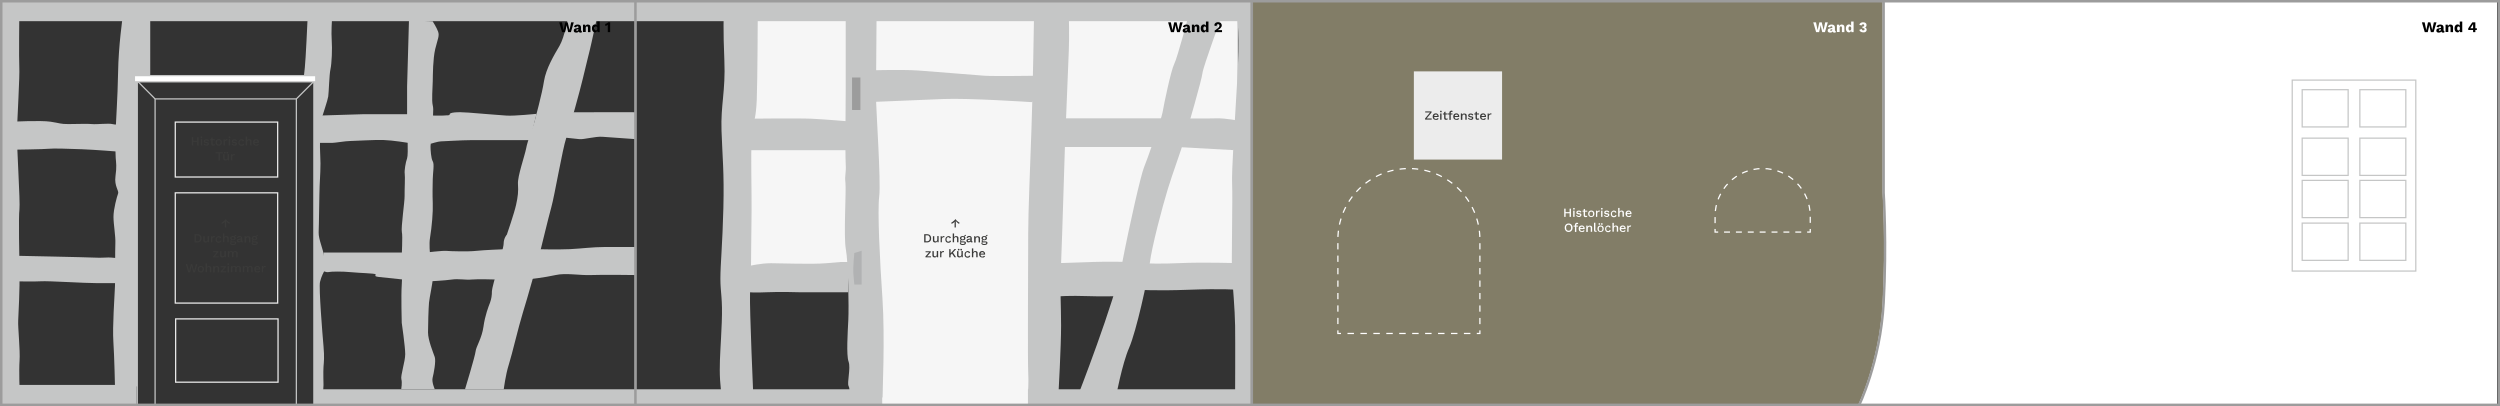 <?xml version="1.0" encoding="utf-8"?>
<!-- Generator: Adobe Illustrator 28.1.0, SVG Export Plug-In . SVG Version: 6.00 Build 0)  -->
<svg version="1.1" xmlns="http://www.w3.org/2000/svg" xmlns:xlink="http://www.w3.org/1999/xlink" x="0px" y="0px"
	 viewBox="0 0 2006.9 326" style="enable-background:new 0 0 2006.9 326;" xml:space="preserve">
<rect x="0" y="0" width="2006.9" height="326" fill="#333333" stroke="none"/>
<style type="text/css">
	.st0{fill:#FFFFFF;}
	.st1{fill:#ECECEC;}
	.st2{fill:#827D67;}
	.st3{fill:#C5C6C6;}
	.st4{fill:#827D67;stroke:#C5C6C6;stroke-miterlimit:10;}
	.st5{fill:#F6F6F6;}
	.st6{fill:none;stroke:#C5C6C6;stroke-miterlimit:10;}
	.st7{fill:#FFFFFF;stroke:#C5C6C6;stroke-miterlimit:10;}
	.st8{fill:#9C9C9C;}
	.st9{fill:#B1B2B3;}
	.st10{fill:none;stroke:#ECECEC;stroke-miterlimit:10;}
	.st11{fill:none;stroke:#9C9C9C;stroke-width:2;stroke-miterlimit:10;}
	.st12{fill:none;stroke:#FFFFFF;stroke-miterlimit:10;}
	.st13{fill:none;stroke:#FFFFFF;stroke-miterlimit:10;stroke-dasharray:5.193,5.193;}
	.st14{fill:none;stroke:#FFFFFF;stroke-miterlimit:10;stroke-dasharray:4.998,4.998;}
	.st15{fill:none;stroke:#FFFFFF;stroke-miterlimit:10;stroke-dasharray:4.766,4.766;}
	.st16{fill:none;stroke:#FFFFFF;stroke-miterlimit:10;stroke-dasharray:4.852,4.852;}
	.st17{fill:#FFFFFF;stroke:#ECECEC;stroke-width:2;stroke-miterlimit:10;}
	.st18{fill:none;stroke:#ECECEC;stroke-width:2;stroke-miterlimit:10;}
	.st19{fill:#FFFFFF;stroke:#C5C6C6;stroke-width:2;stroke-miterlimit:10;}
	.st20{fill:none;stroke:#C5C6C6;stroke-width:2;stroke-miterlimit:10;}
	.st21{fill:#F6F6F6;stroke:#C5C6C6;stroke-width:2;stroke-miterlimit:10;}
	.st22{fill:#ECECEC;stroke:#C5C6C6;stroke-width:2;stroke-miterlimit:10;}
	.st23{fill:none;stroke:#F6F6F6;stroke-width:20;stroke-miterlimit:10;}
	.st24{fill:#F6F6F6;stroke:#B1B2B3;stroke-miterlimit:10;}
	.st25{display:none;}
	.st26{display:inline;fill:none;stroke:#D60150;stroke-miterlimit:10;}
	.st27{display:inline;}
	.st28{fill:#FFFFFF;stroke:#D60150;stroke-miterlimit:10;}
	.st29{fill:#B1B2B3;stroke:#D60150;stroke-miterlimit:10;}
	.st30{fill:none;}
	.st31{fill:#D60150;}
	.st32{display:inline;fill:#FFFFFF;stroke:#D60150;stroke-miterlimit:10;}
	.st33{fill:#3A3A39;}
</style>
<g id="waende">
	<rect x="1003.5" class="st4" width="538.3" height="326"/>
	<rect x="593.1" y="10.5" class="st5" width="91.9" height="208.6"/>
	<rect x="841.7" y="10.5" class="st5" width="152" height="208.6"/>
	<rect x="696.5" y="10.5" class="st5" width="145.2" height="315.5"/>
	<rect class="st6" width="510.2" height="326"/>
	<rect x="510.2" class="st6" width="493.2" height="326"/>
	<path class="st0" d="M2004.5,326h-513.2c0,0,17.4-35.2,20-82.7s0-88.5,0-88.5V0h493.2V326z"/>
	<rect x="1840.1" y="64.3" class="st7" width="99.2" height="153.3"/>
	<rect x="1135" y="57.3" class="st1" width="70.8" height="70.8"/>
	<rect x="124.5" y="79.4" class="st6" width="113.4" height="246.6"/>
	<rect x="110.2" y="65.2" class="st6" width="141.8" height="260.8"/>
	<polyline class="st3" points="0,17 0,0 1003.5,0 1003.5,17 	"/>
	<rect x="252.7" y="312.5" class="st3" width="455.5" height="13.5"/>
	<rect x="825.2" y="312.5" class="st3" width="178.3" height="13.5"/>
	<rect y="309" class="st3" width="109.7" height="17"/>
	<path class="st3" d="M328.3,16.4l-1.5,53c0,0,0,26.7,0,29.4s1.2,25.2,0,28.3c-1.2,3.1-2.3,10.1-1.9,12.4c0.4,2.3-0.2,13.2-0.1,17.8
		s-3,25.5-2.2,29c0.8,3.5-0.2,17.8-0.1,22.1s0.6,12.4,0,20.5c-0.6,8.1,0,30.2,0,30.2s2.8,19.4,2.8,25.2c0,5.8-3.9,17.4-3.1,20.1
		c0.8,2.7-0.1,8-0.1,8h26.9c0,0-2.6-5.7-1.7-9.2c0.9-3.5,2.8-13.2,1.7-16.6c-1.2-3.5-5.4-13.5-5.4-19.7s0.4-19.7,0.8-24
		c0.4-4.3,2.9-15.1,3-19.4c0.1-4.3-3.8-23.2-2.2-32.5c1.5-9.3,2.5-20.8,2.2-28c-0.3-7.2-0.1-13.8,0-19.2c0.1-5.4,1.4-12,0-14.3
		c-1.4-2.3-1.8-9.3-1.8-12s2.1-15.5,1.8-19c-0.3-3.5,1-10.1,0-13.9c-1-3.9-0.1-14,0-19.4c0.1-5.4,0.1-17.8,2-25.9
		c2-8.1,3.5-10.5,2.3-13.9s-4.4-8.3-4.4-8.3L328.3,16.4z"/>
	<line class="st7" x1="237.9" y1="79.4" x2="251.6" y2="65.7"/>
	<line class="st7" x1="124.5" y1="79.4" x2="110.9" y2="65.7"/>
	<path class="st3" d="M246.9,15.3c0,0-1.5,33.3-2.2,39c-0.7,5.7-1.2,11-1.2,11h8.4l0,260.8h6.8l1-17c0,0-0.3-10.9,0-14.7
		c0.3-3.9,0.8-7.5,0-16.5c-0.8-9-3.9-47.2-2.8-51.6c1-4.4,3.2-8.3,3.2-8.3s0.4-6.7,0-12.1c-0.4-5.4-4.5-13.7-4.3-19.4
		c0.3-5.7,0.5-31.7,0.8-37.4c0.3-5.7,1-16.8,0.5-23.7c-0.5-7-0.3-25.3,1-29.9c1.3-4.6,4.9-14.7,5.4-18.1c0.5-3.4,0.8-17.5,1.8-21.9
		s1.5-16.5,1-23c-0.5-6.5,0.2-17,0.2-17H246.9z"/>
	<path class="st3" d="M323.6,202.7h-36.6h-27.2l-1.4,14.4c0,0,3.4,1.8,5.4,1.3s11.1-0.6,18.1,0.1c7,0.7,19.1,0.9,19.6,1.7
		c0.5,0.8-1.8,1.5,2.3,2.1c4.1,0.5,19.9,2.1,19.9,2.1V202.7z"/>
	<path class="st3" d="M258.3,92.7l32.6-1h37v23c0,0-12.9-2.1-19.9-2.3c-7-0.3-23.7,0.8-27.1,0.8s-12,1.5-14.2,1.5
		c-2.3,0-11.6,0-11.6,0l-0.7-13.9L258.3,92.7z"/>
	<path class="st3" d="M345.5,92.7c0,0,9.5,0.3,11.4,0s4.1,0.3,4.1-1c0-1.3,5.2-2.1,15.2-1.3c10.1,0.8,24.3,2,30.5,2.4
		c6.2,0.4,24-1.4,24-1.4l-5.2,21.1c0,0-40.3,0-47.5,0s-22.5,1-24.3,1c-1.8,0-8.3,2-8.3,2V92.7z"/>
	<path class="st3" d="M342.1,202.7c0,0,13.2-1.6,16.3-1.3c3.1,0.3,17.5,0.7,23.7,0c6.2-0.7,22.2-1.3,22.2-1.3l-5.4,24.3
		c0,0-16-0.5-20.4,0s-10.6-0.8-15.7,0c-5.2,0.8-18.8,1.5-18.8,1.5L342.1,202.7z"/>
	<path class="st3" d="M456.1,13.3c0,0-2.7,16.3-7,23.6s-10.8,18.2-12.4,28.2c-1.5,10.1-7,29.9-7.6,32.5c-0.6,2.6-5.6,15.2-6.7,21.4
		c-1.2,6.2-7,22.5-6.6,28.6c0.4,6.2,0,10-1.5,16.8c-1.5,6.8-7.4,23.9-7.4,23.9s-2.6,2.8-2.6,7.3c0,4.5-9.4,34.5-9.4,38
		c0,3.5-0.4,6.2-1.5,9.3c-1.2,3.1-4,10.1-5.3,19.4s-5.9,15.9-6.3,19.7c-0.4,3.9-8.5,30.5-8.5,30.5h31.1c0,0,1.4-11.5,4.1-20
		c2.7-8.5,7.4-29,11.2-41.4c3.9-12.4,11.6-40.3,13.2-46.1c1.5-5.8,7-29,9.7-38.7c2.7-9.7,8.9-46.5,12-55.7s11.2-38.7,13.2-47.2
		c1.9-8.5,5.8-23.2,7-29s4.6-20.9,4.6-20.9H456.1z"/>
	<path class="st3" d="M15.5,10.8c0,0-0.4,37.2,0,43.4c0.4,6.2-1.5,39.5-1.9,50.3s2.8,57.9,2,63.6s-0.1,38.2,0.1,50.6
		s-0.8,33.3-1.1,38.7c-0.3,5.4,1.7,24,1.1,32.1c-0.6,8.1,0.1,25.4,0.1,25.4H0L0,10.8H15.5z"/>
	<path class="st3" d="M456.9,90.1c0,0,12.5,0.1,17.8,0s35.6,0,35.6,0v21.6c0,0-21-1.5-26.7-1.9c-5.7-0.4-15,2.3-18.5,1.9
		c-3.5-0.4-14-1.5-14-1.5L456.9,90.1z"/>
	<path class="st3" d="M429.4,200c0,0,18.8,0.5,28.3,0c9.5-0.5,18.6-1.7,27.1-1.7c8.5,0,25.2,0,25.2,0v22.5c0,0-26.2-0.4-35.3,0
		c-9.1,0.4-20.5-1.9-28.7,0c-8.2,1.9-22.1,3.5-22.1,3.5L429.4,200z"/>
	<path class="st3" d="M11.9,205.3c0,0,58.5,1.2,63.9,1.5c5.4,0.4,11.2-0.4,13.9,0c2.7,0.4,5,0.1,5,0.1v20.4c0,0-6.2,0-16.6,0
		s-39.5-1.9-45.3-1.5s-20.9,0-20.9,0V205.3z"/>
	<path class="st3" d="M9.6,97.7c0,0,23.2-1.2,31,0s7.8,1.9,14.3,1.9s15.5-0.4,19,0c3.5,0.4,13.2-0.8,16.3,0s4.6,0.1,4.6,0.1v22
		c0,0-18.6-1.5-29-1.9c-10.5-0.4-23.2-0.8-26.3-0.4s-29.8,0.8-29.8,0.8V97.7z"/>
	<path class="st3" d="M98.5,13.5c0,0-3.4,23.2-3.7,44.6c-0.4,21.4-1.7,38.2-1.9,45c-0.3,6.8-0.3,20,0,23.9s0.9,6.5-0.2,14.5
		s3,11.6,2.1,13.9c-0.9,2.3-3.7,12.4-3.7,18.6s1.8,15.6,1.5,21.6c-0.3,6,0,25.9-0.3,34.1S90.2,262,91,274.1s1.3,36.1,1.3,36.1h17.9
		l0-240v-5h10.4V13.8L98.5,13.5z"/>
	<rect x="107.9" y="60.7" class="st7" width="145.6" height="5"/>
	<path class="st3" d="M581,10.5c0,0-0.6,13.9,0.5,38.2c1,24.3-3,35.5-2.3,56.2c0.7,20.7,2.2,33,1.5,62c-0.7,29-2.4,45.4-2.4,56.8
		c0,11.4,1.9,15.6,1.1,35.2c-0.8,19.6-1.6,26.8-1.6,38.2c0,11.4,1.7,21.7,1.7,21.7l25.3,1.1c0,0-3.2-72.9-2.7-84.3
		c0.5-11.3,0.9-22.7,0.9-35.1c0-12.4,0.5-25.3,0.3-44.4s-0.6-46.8,0.6-52.5s3-9.1,3.6-23.6s0.8-68.3,0.8-68.3L581,10.5z"/>
	<path class="st3" d="M598.3,95.3c0,0,42.8-0.5,53.2,0s29.4,2.1,29.4,2.1v23.2c0,0-37.7,0-45.9,0c-8.3,0-36.6,0-36.6,0V95.3z"/>
	<path class="st3" d="M601.4,213.5c0,0,9.3-2.2,17.5-2.2s32.5,1,44.4,0c11.9-1,11.9-1,11.9-1h5.7v24.3c0,0-38.2,0-39.7,0
		c-1.5,0-14.5-0.5-25.3,0c-10.8,0.5-14.5,0-14.5,0V213.5z"/>
	<path class="st3" d="M678.9,11.1c0,0,0,48.5,0,61.4s-0.5,50.1,0,58.8c0.5,8.8-1,8.8-0.2,15.5c0.7,6.7-1.6,42.8,0.3,53.2
		c2,10.3,2.5,47,2,56.8c-0.5,9.8-1.7,28.4,0.2,33.5c1.9,5.2-1.4,17.1,0,19.6c1.4,2.5,0.6,9.2,0.6,9.2h26.6c0,0,2.1-49,0-79.4
		s-4.1-70.2-2.6-82.1c1.5-11.9-2.6-70.2-2.6-80.5s0.5-68.7,0.5-68.7L678.9,11.1z"/>
	<path class="st3" d="M693.7,56.6c0,0,29.6-1,43.5,0c13.9,1,45.9,3.7,53.2,4.2s42.3,0,42.3,0v18.7l-4.6,2.5c0,0-50.5-3.4-71.2-2.5
		S699,81.9,699,81.9L693.7,56.6z"/>
	<rect x="684" y="62.2" class="st8" width="6.7" height="26.1"/>
	<path class="st9" d="M685.8,203.1l5.9-1.8v9v18.1h-5.9c0,0-0.5-4.9-0.8-9.3S685.8,203.1,685.8,203.1z"/>
	<path class="st3" d="M830.1,11.1c0,0-1,64.5-2.1,92.9c-1,28.4-2.6,67.1-2.6,83.1s-0.5,104.3,0,111.5c0.5,7.2-0.2,17.5-0.2,17.5
		h24.5c0,0,2.1-37.7,2.1-54.7s-1-26.5,0-50.1c1-23.7,2.6-80.5,3.1-94.4s2.6-65,3.1-76.4c0.5-11.4,0-29.4,0-29.4H830.1z"/>
	<path class="st3" d="M864.7,319.2c0,0,30.5-78,36.1-107.9c5.7-29.9,15-70.6,17.5-76.8c2.6-6.2,13.9-38.4,15-44.5
		c1-6.1,6.7-33.5,9.3-38.6s11.9-40.3,11.9-40.3h26.9c0,0-15.5,42.3-16.1,47.5c-0.5,5.2-11.4,42.7-14.5,53.1s-9.3,26.9-13.4,40.3
		s-12.9,46.3-14.4,59.3c-1.6,13-10.9,54.8-16.5,67.7c-5.7,12.9-10.8,40.2-10.8,40.2H864.7z"/>
	<polygon class="st3" points="852.8,95 935.9,95 928.1,118 849.2,118 	"/>
	<path class="st3" d="M847.1,211.3c0,0,17-0.5,29.9-1c12.9-0.5,29.4,0,29.4,0l-9.3,27.4c0,0-10.8,0.5-24.3,0
		c-13.4-0.5-23.7,0.2-23.7,0.2L847.1,211.3z"/>
	<path class="st3" d="M993.2,13.7c0,0,2.1,15,0,50.6s-4.6,73.3-4.1,83.6c0.5,10.3-0.6,63-0.1,72.3c0.6,9.3,2.3,27.9,2.5,41.3
		c0.2,13.4,0,54.7,0,54.7h12V13.7H993.2z"/>
	<path class="st3" d="M947.2,95c0,0,20.6,0.3,28.9,0s20,2.3,20,2.3l-2.4,20.6l-3.8,2.6l-47.3-2.6L947.2,95z"/>
	<path class="st3" d="M919.4,211.4c0,0,11.9,0.6,28.4-0.2c16.5-0.8,45.4,0,45.4,0v21.4c0,0-12.4-1-38.7,0c-26.3,1-41.2,0-41.2,0
		L919.4,211.4z"/>
	<rect x="140.7" y="98" class="st10" width="82.2" height="44.1"/>
	<rect x="141" y="256" class="st10" width="82.2" height="50.8"/>
	<rect x="140.7" y="154.8" class="st10" width="82.2" height="88.5"/>
	<rect x="1848.1" y="72" class="st7" width="36.9" height="29.9"/>
	<rect x="1894.4" y="72" class="st7" width="36.9" height="29.9"/>
	<rect x="1848.1" y="110.9" class="st7" width="36.9" height="29.9"/>
	<rect x="1894.4" y="110.9" class="st7" width="36.9" height="29.9"/>
	<rect x="1848.1" y="144.8" class="st7" width="36.9" height="29.9"/>
	<rect x="1894.4" y="144.8" class="st7" width="36.9" height="29.9"/>
	<rect x="1848.1" y="179.1" class="st7" width="36.9" height="29.9"/>
	<rect x="1894.4" y="179.1" class="st7" width="36.9" height="29.9"/>
	<g>
		<g>
			<polyline class="st12" points="1074,265.2 1074,267.7 1076.5,267.7 			"/>
			<line class="st13" x1="1081.7" y1="267.7" x2="1183" y2="267.7"/>
			<polyline class="st12" points="1185.5,267.7 1188,267.7 1188,265.2 			"/>
			<path class="st14" d="M1188,260.2v-67.9c0-31.5-25.5-57-57-57c-31.5,0-57,25.5-57,57v70.4"/>
		</g>
	</g>
	<g>
		<g>
			<polyline class="st12" points="1376.8,183.8 1376.8,186.3 1379.3,186.3 			"/>
			<line class="st15" x1="1384" y1="186.3" x2="1448.4" y2="186.3"/>
			<polyline class="st12" points="1450.7,186.3 1453.2,186.3 1453.2,183.8 			"/>
			<path class="st16" d="M1453.2,178.9v-5.4c0-21.1-17.1-38.2-38.2-38.2c-21.1,0-38.2,17.1-38.2,38.2v7.9"/>
		</g>
	</g>
	<g>
		<path class="st8" d="M2004.9,2v322H2V2H2004.9 M2006.9,0H0v326h2006.9V0L2006.9,0z"/>
	</g>
	<g>
		<line class="st11" x1="510.1" y1="1.2" x2="510.1" y2="326.6"/>
	</g>
	<g>
		<line class="st11" x1="1004.9" y1="1.2" x2="1004.9" y2="326.6"/>
	</g>
	<path class="st11" d="M1492.1,326c0,0,17.4-35.2,20-82.7s0-88.5,0-88.5V0"/>
</g>
<g id="elektro" class="st25">
	<polyline class="st26" points="1079.9,298.9 1998.9,298.9 1998.9,8.5 2006.9,8.5 	"/>
	<g class="st27">
		<rect x="1936.5" y="289.3" class="st28" width="31.2" height="17"/>
		<g>
			<circle class="st28" cx="1945.1" cy="298.1" r="5.2"/>
			<g>
				<circle class="st29" cx="1943.4" cy="298.1" r="0.8"/>
				<g>
					<circle class="st29" cx="1946.8" cy="298.1" r="0.8"/>
				</g>
			</g>
		</g>
		<g>
			<circle class="st28" cx="1958.9" cy="298.1" r="5.2"/>
			<g>
				<circle class="st29" cx="1957.1" cy="298.1" r="0.8"/>
				<g>
					<circle class="st29" cx="1960.6" cy="298.1" r="0.8"/>
				</g>
			</g>
		</g>
	</g>
	<g class="st27">
		<rect x="1433.1" y="289.3" class="st28" width="31.2" height="17"/>
		<g>
			<circle class="st28" cx="1441.7" cy="298.1" r="5.2"/>
			<g>
				<circle class="st29" cx="1439.9" cy="298.1" r="0.8"/>
				<g>
					<circle class="st29" cx="1443.4" cy="298.1" r="0.8"/>
				</g>
			</g>
		</g>
		<g>
			<circle class="st28" cx="1455.4" cy="298.1" r="5.2"/>
			<g>
				<circle class="st29" cx="1453.7" cy="298.1" r="0.8"/>
				<g>
					<circle class="st29" cx="1457.2" cy="298.1" r="0.8"/>
				</g>
			</g>
		</g>
	</g>
	<g class="st27">
		<rect x="1048.7" y="289.3" class="st28" width="31.2" height="17"/>
		<g>
			<circle class="st28" cx="1057.4" cy="298.1" r="5.2"/>
			<g>
				<circle class="st29" cx="1055.6" cy="298.1" r="0.8"/>
				<g>
					<circle class="st29" cx="1059.1" cy="298.1" r="0.8"/>
				</g>
			</g>
		</g>
		<g>
			<circle class="st28" cx="1071.1" cy="298.1" r="5.2"/>
			<g>
				<circle class="st29" cx="1069.4" cy="298.1" r="0.8"/>
				<g>
					<circle class="st29" cx="1072.9" cy="298.1" r="0.8"/>
				</g>
			</g>
		</g>
	</g>
	<g class="st27">
		
			<rect x="256.8" y="162.3" transform="matrix(4.489038e-11 -1 1 4.489038e-11 101.642 443.221)" class="st28" width="31.2" height="17"/>
		<g>
			<g>
				<circle class="st28" cx="272.7" cy="177.8" r="5.2"/>
				<g>
					<circle class="st29" cx="274.4" cy="177.8" r="0.8"/>
					<g>
						<circle class="st29" cx="271" cy="177.8" r="0.8"/>
					</g>
				</g>
			</g>
			<rect x="266.7" y="158.9" class="st28" width="11.1" height="11.1"/>
		</g>
	</g>
	<g class="st27">
		<rect x="1897.2" y="229.6" class="st30" width="89.7" height="26.7"/>
		<path class="st31" d="M1917.1,236.5l-0.1-0.3h4.6v0.8h-5.2v-0.7l4.3-5.4l0.1,0.3h-4.4v-0.8h5v0.7L1917.1,236.5z"/>
		<path class="st31" d="M1924.7,237c-0.3,0-0.6-0.1-0.9-0.2s-0.5-0.3-0.7-0.6c-0.2-0.3-0.3-0.6-0.3-1.1v-3.3h0.8v3.1
			c0,0.5,0.1,0.9,0.3,1c0.2,0.2,0.5,0.3,0.9,0.3c0.2,0,0.4,0,0.5-0.1c0.2-0.1,0.3-0.2,0.5-0.3c0.1-0.1,0.3-0.3,0.3-0.5
			c0.1-0.2,0.1-0.5,0.1-0.8v-2.7h0.8v5h-0.7l0-0.8c-0.2,0.3-0.4,0.5-0.7,0.7S1925.1,237,1924.7,237z"/>
		<path class="st31" d="M1929.8,229.6v6c0,0.3,0,0.4,0.1,0.5c0.1,0.1,0.2,0.1,0.5,0.1c0.1,0,0.2,0,0.3,0c0.1,0,0.2-0.1,0.3-0.1
			l-0.1,0.7c-0.1,0-0.2,0.1-0.3,0.1c-0.1,0-0.3,0-0.4,0c-0.4,0-0.7-0.1-0.9-0.3c-0.2-0.2-0.3-0.6-0.3-1v-6.1H1929.8z"/>
		<path class="st31" d="M1934.2,237c-0.5,0-0.9-0.1-1.3-0.3s-0.7-0.5-0.9-0.9c-0.2-0.4-0.3-0.9-0.3-1.4s0.1-1,0.3-1.4
			c0.2-0.4,0.5-0.7,0.9-0.9c0.4-0.2,0.8-0.3,1.2-0.3c0.5,0,0.9,0.1,1.2,0.3c0.3,0.2,0.6,0.5,0.8,0.8s0.3,0.7,0.3,1.2
			c0,0.1,0,0.2,0,0.3s0,0.2,0,0.2h-4v-0.7h3.7l-0.4,0.1c0-0.5-0.1-0.9-0.4-1.1c-0.3-0.3-0.6-0.4-1-0.4c-0.3,0-0.6,0.1-0.8,0.2
			c-0.2,0.1-0.4,0.4-0.6,0.6s-0.2,0.6-0.2,1c0,0.4,0.1,0.7,0.2,1c0.1,0.3,0.3,0.5,0.6,0.7c0.2,0.2,0.5,0.2,0.9,0.2
			c0.4,0,0.7-0.1,0.9-0.2c0.2-0.1,0.4-0.3,0.6-0.6l0.6,0.4c-0.1,0.2-0.3,0.4-0.5,0.6c-0.2,0.2-0.4,0.3-0.7,0.4
			C1934.8,237,1934.5,237,1934.2,237z"/>
		<path class="st31" d="M1938.3,231c-0.2,0-0.3-0.1-0.4-0.2c-0.1-0.1-0.2-0.3-0.2-0.4s0.1-0.3,0.2-0.4c0.1-0.1,0.3-0.2,0.4-0.2
			s0.3,0.1,0.4,0.2c0.1,0.1,0.2,0.3,0.2,0.4s-0.1,0.3-0.2,0.4C1938.6,230.9,1938.4,231,1938.3,231z M1938.7,231.9v5h-0.8v-5H1938.7z
			"/>
		<path class="st31" d="M1943.5,231.9v0.7h-3.6v-0.7H1943.5z M1941.7,230.5v5c0,0.2,0.1,0.4,0.2,0.5c0.1,0.1,0.3,0.2,0.5,0.2
			c0.2,0,0.4,0,0.5-0.1c0.1-0.1,0.3-0.2,0.4-0.3l0.3,0.7c-0.2,0.1-0.3,0.2-0.5,0.3s-0.5,0.1-0.7,0.1c-0.3,0-0.5,0-0.7-0.1
			c-0.2-0.1-0.4-0.2-0.5-0.4s-0.2-0.5-0.2-0.8v-5L1941.7,230.5z"/>
		<path class="st31" d="M1946.5,237c-0.3,0-0.6-0.1-0.9-0.2s-0.5-0.3-0.7-0.6c-0.2-0.3-0.3-0.6-0.3-1.1v-3.3h0.8v3.1
			c0,0.5,0.1,0.9,0.3,1c0.2,0.2,0.5,0.3,0.9,0.3c0.2,0,0.4,0,0.5-0.1c0.2-0.1,0.3-0.2,0.5-0.3c0.1-0.1,0.3-0.3,0.3-0.5
			c0.1-0.2,0.1-0.5,0.1-0.8v-2.7h0.8v5h-0.7l0-0.8c-0.2,0.3-0.4,0.5-0.7,0.7S1946.9,237,1946.5,237z"/>
		<path class="st31" d="M1950.9,236.9v-5h0.7l0.1,1.1l-0.1-0.1c0.1-0.3,0.2-0.5,0.4-0.6c0.2-0.2,0.4-0.3,0.6-0.4
			c0.2-0.1,0.5-0.1,0.7-0.1c0.4,0,0.7,0.1,1,0.2s0.5,0.3,0.7,0.6s0.3,0.6,0.3,1.1v3.2h-0.8V234c0-0.6-0.1-0.9-0.4-1.2
			c-0.2-0.2-0.5-0.3-0.9-0.3c-0.2,0-0.5,0.1-0.7,0.2c-0.2,0.1-0.4,0.3-0.6,0.5c-0.2,0.3-0.2,0.6-0.2,1v2.7H1950.9z"/>
		<path class="st31" d="M1959.8,236.3c0.5,0,0.8,0.1,1.1,0.3c0.3,0.2,0.4,0.5,0.4,0.9c0,0.3-0.1,0.6-0.3,0.9
			c-0.2,0.2-0.5,0.4-0.9,0.6s-0.8,0.2-1.2,0.2c-0.8,0-1.4-0.1-1.8-0.4c-0.4-0.3-0.6-0.6-0.6-1c0-0.3,0.1-0.5,0.3-0.7
			s0.5-0.3,0.9-0.4l-0.1,0.1c-0.2-0.1-0.4-0.2-0.6-0.3c-0.2-0.1-0.2-0.4-0.2-0.6s0.1-0.5,0.3-0.7c0.2-0.2,0.5-0.3,0.9-0.4l0.5,0.3
			h-0.1c-0.3,0-0.6,0.1-0.7,0.2c-0.1,0.1-0.2,0.3-0.2,0.4c0,0.2,0.1,0.3,0.2,0.4c0.1,0.1,0.3,0.1,0.6,0.1H1959.8z M1958.8,231.8
			c0.4,0,0.8,0.1,1.1,0.2c0.3,0.1,0.6,0.3,0.7,0.6s0.3,0.5,0.3,0.9c0,0.3-0.1,0.6-0.3,0.9c-0.2,0.3-0.4,0.5-0.7,0.6
			c-0.3,0.1-0.7,0.2-1.1,0.2c-0.7,0-1.2-0.2-1.5-0.5c-0.4-0.3-0.5-0.7-0.5-1.2c0-0.3,0.1-0.6,0.3-0.9s0.4-0.5,0.7-0.6
			C1958,231.9,1958.4,231.8,1958.8,231.8z M1958.8,238.4c0.4,0,0.7,0,1-0.1s0.4-0.2,0.6-0.3c0.1-0.1,0.2-0.3,0.2-0.4
			c0-0.2-0.1-0.3-0.2-0.4s-0.4-0.2-0.8-0.2h-1.5c-0.2,0-0.4,0.1-0.5,0.2c-0.1,0.1-0.2,0.3-0.2,0.5c0,0.2,0.1,0.4,0.4,0.6
			C1957.9,238.3,1958.3,238.4,1958.8,238.4z M1958.8,232.5c-0.3,0-0.6,0.1-0.9,0.3s-0.3,0.4-0.3,0.8c0,0.3,0.1,0.6,0.3,0.8
			s0.5,0.3,0.9,0.3s0.6-0.1,0.9-0.3s0.3-0.4,0.3-0.8c0-0.3-0.1-0.6-0.3-0.8S1959.1,232.5,1958.8,232.5z M1961.3,231l0.2,0.7
			c0,0,0,0,0,0s0,0,0,0c-0.3,0-0.6,0.1-0.8,0.2c-0.2,0.1-0.3,0.3-0.3,0.6l-0.5-0.2c0-0.3,0.1-0.5,0.2-0.7s0.3-0.3,0.5-0.4
			C1960.8,231,1961,231,1961.3,231C1961.2,231,1961.2,231,1961.3,231C1961.3,231,1961.3,231,1961.3,231z"/>
		<path class="st31" d="M1967.6,237c-0.3,0-0.6-0.1-0.9-0.2s-0.5-0.3-0.7-0.6c-0.2-0.3-0.3-0.6-0.3-1.1v-3.3h0.8v3.1
			c0,0.5,0.1,0.9,0.3,1c0.2,0.2,0.5,0.3,0.9,0.3c0.2,0,0.4,0,0.5-0.1c0.2-0.1,0.3-0.2,0.5-0.3c0.1-0.1,0.3-0.3,0.3-0.5
			c0.1-0.2,0.1-0.5,0.1-0.8v-2.7h0.8v5h-0.7l0-0.8c-0.2,0.3-0.4,0.5-0.7,0.7S1968,237,1967.6,237z M1967,230.1
			c0.2,0,0.3,0.1,0.4,0.2c0.1,0.1,0.2,0.2,0.2,0.4c0,0.2-0.1,0.3-0.2,0.4s-0.2,0.2-0.4,0.2c-0.2,0-0.3-0.1-0.4-0.2s-0.2-0.2-0.2-0.4
			c0-0.2,0.1-0.3,0.2-0.4C1966.7,230.1,1966.8,230.1,1967,230.1z M1968.9,230.1c0.2,0,0.3,0.1,0.4,0.2c0.1,0.1,0.2,0.2,0.2,0.4
			c0,0.2-0.1,0.3-0.2,0.4c-0.1,0.1-0.2,0.2-0.4,0.2c-0.2,0-0.3-0.1-0.4-0.2s-0.2-0.2-0.2-0.4c0-0.2,0.1-0.3,0.2-0.4
			C1968.6,230.1,1968.7,230.1,1968.9,230.1z"/>
		<path class="st31" d="M1974.4,237c-0.3,0-0.5-0.1-0.8-0.1c-0.2-0.1-0.4-0.2-0.6-0.4c-0.2-0.2-0.3-0.4-0.4-0.6l0.1-0.1l-0.1,1.2
			h-0.7v-7.3h0.8v3.4l-0.1-0.1c0.1-0.3,0.4-0.6,0.7-0.8s0.7-0.3,1.1-0.3c0.4,0,0.8,0.1,1.1,0.3s0.6,0.5,0.8,0.9
			c0.2,0.4,0.3,0.9,0.3,1.4c0,0.5-0.1,1-0.3,1.4c-0.2,0.4-0.5,0.7-0.8,0.9S1974.8,237,1974.4,237z M1974.3,236.3
			c0.5,0,0.9-0.2,1.2-0.5s0.4-0.8,0.4-1.4s-0.1-1-0.4-1.4s-0.7-0.5-1.2-0.5c-0.3,0-0.6,0.1-0.8,0.2c-0.2,0.2-0.4,0.4-0.6,0.7
			c-0.1,0.3-0.2,0.6-0.2,1c0,0.4,0.1,0.7,0.2,1s0.3,0.5,0.5,0.7C1973.7,236.2,1974,236.3,1974.3,236.3z"/>
		<path class="st31" d="M1980.3,237c-0.5,0-0.9-0.1-1.3-0.3s-0.7-0.5-0.9-0.9c-0.2-0.4-0.3-0.9-0.3-1.4s0.1-1,0.3-1.4
			c0.2-0.4,0.5-0.7,0.9-0.9c0.4-0.2,0.8-0.3,1.2-0.3c0.5,0,0.9,0.1,1.2,0.3c0.3,0.2,0.6,0.5,0.8,0.8s0.3,0.7,0.3,1.2
			c0,0.1,0,0.2,0,0.3s0,0.2,0,0.2h-4v-0.7h3.7l-0.4,0.1c0-0.5-0.1-0.9-0.4-1.1c-0.3-0.3-0.6-0.4-1-0.4c-0.3,0-0.6,0.1-0.8,0.2
			c-0.2,0.1-0.4,0.4-0.6,0.6s-0.2,0.6-0.2,1c0,0.4,0.1,0.7,0.2,1c0.1,0.3,0.3,0.5,0.6,0.7c0.2,0.2,0.5,0.2,0.9,0.2
			c0.4,0,0.7-0.1,0.9-0.2c0.2-0.1,0.4-0.3,0.6-0.6l0.6,0.4c-0.1,0.2-0.3,0.4-0.5,0.6c-0.2,0.2-0.4,0.3-0.7,0.4
			C1980.9,237,1980.7,237,1980.3,237z"/>
		<path class="st31" d="M1984,236.9v-5h0.7l0.1,0.8c0.1-0.3,0.3-0.5,0.6-0.7c0.3-0.2,0.6-0.2,1-0.2c0.1,0,0.2,0,0.3,0
			c0.1,0,0.2,0,0.3,0.1l-0.1,0.7c-0.1,0-0.2,0-0.2-0.1c-0.1,0-0.2,0-0.4,0c-0.2,0-0.4,0.1-0.6,0.2s-0.4,0.3-0.5,0.5
			c-0.1,0.2-0.2,0.6-0.2,0.9v2.7H1984z"/>
		<path class="st31" d="M1924.9,248.9l-1.9-6.6h0.8l1.6,5.9l1.5-5.9h0.9l1.5,5.9l1.6-5.9h0.8l-1.9,6.6h-1l-1.2-4.3l-0.3-1.5h0
			l-0.3,1.5l-1.2,4.3H1924.9z"/>
		<path class="st31" d="M1934.9,243.8c0.5,0,0.9,0.1,1.3,0.3s0.6,0.5,0.9,0.9c0.2,0.4,0.3,0.9,0.3,1.4s-0.1,1-0.3,1.4
			c-0.2,0.4-0.5,0.7-0.9,0.9s-0.8,0.3-1.3,0.3c-0.5,0-0.9-0.1-1.2-0.3c-0.4-0.2-0.7-0.5-0.9-0.9c-0.2-0.4-0.3-0.9-0.3-1.4
			s0.1-1,0.3-1.4c0.2-0.4,0.5-0.7,0.9-0.9C1934,243.9,1934.4,243.8,1934.9,243.8z M1934.9,244.5c-0.3,0-0.6,0.1-0.9,0.2
			c-0.2,0.2-0.4,0.4-0.6,0.7s-0.2,0.6-0.2,1c0,0.4,0.1,0.7,0.2,1s0.3,0.5,0.6,0.7s0.5,0.2,0.9,0.2s0.6-0.1,0.9-0.2s0.4-0.4,0.6-0.7
			s0.2-0.6,0.2-1c0-0.4-0.1-0.7-0.2-1s-0.3-0.5-0.6-0.7C1935.5,244.6,1935.2,244.5,1934.9,244.5z"/>
		<path class="st31" d="M1938.8,248.9v-7.3h0.8v3c0.2-0.3,0.4-0.5,0.7-0.6s0.6-0.2,0.9-0.2c0.4,0,0.7,0.1,1,0.2s0.5,0.3,0.7,0.6
			s0.3,0.6,0.3,1.1v3.2h-0.8V246c0-0.6-0.1-0.9-0.4-1.2c-0.2-0.2-0.5-0.3-0.9-0.3c-0.2,0-0.5,0.1-0.7,0.2c-0.2,0.1-0.4,0.3-0.6,0.6
			c-0.2,0.3-0.2,0.6-0.2,1v2.6H1938.8z"/>
		<path class="st31" d="M1945,248.9v-5h0.7l0.1,1.1l-0.1-0.1c0.1-0.3,0.2-0.5,0.4-0.6c0.2-0.2,0.4-0.3,0.6-0.4
			c0.2-0.1,0.5-0.1,0.7-0.1c0.4,0,0.7,0.1,1,0.2s0.5,0.3,0.7,0.6s0.3,0.6,0.3,1.1v3.2h-0.8V246c0-0.6-0.1-0.9-0.4-1.2
			c-0.2-0.2-0.5-0.3-0.9-0.3c-0.2,0-0.5,0.1-0.7,0.2c-0.2,0.1-0.4,0.3-0.6,0.5c-0.2,0.3-0.2,0.6-0.2,1v2.7H1945z"/>
		<path class="st31" d="M1950.8,248.9v-0.6l2.6-3.1l0.6-0.6l-0.9,0h-2.3v-0.7h4.1v0.6l-2.6,3.1l-0.6,0.6l1,0h2.3v0.7H1950.8z"/>
		<path class="st31" d="M1956.9,243c-0.2,0-0.3-0.1-0.4-0.2c-0.1-0.1-0.2-0.3-0.2-0.4s0.1-0.3,0.2-0.4c0.1-0.1,0.3-0.2,0.4-0.2
			s0.3,0.1,0.4,0.2c0.1,0.1,0.2,0.3,0.2,0.4s-0.1,0.3-0.2,0.4C1957.2,242.9,1957.1,243,1956.9,243z M1957.3,243.9v5h-0.8v-5H1957.3z
			"/>
		<path class="st31" d="M1959.2,248.9v-5h0.7l0,0.8c0.2-0.3,0.4-0.5,0.7-0.7c0.3-0.1,0.6-0.2,0.9-0.2c0.4,0,0.7,0.1,1,0.2
			c0.3,0.2,0.6,0.4,0.7,0.7c0.1-0.2,0.3-0.4,0.5-0.6c0.2-0.1,0.4-0.2,0.6-0.3c0.2-0.1,0.4-0.1,0.7-0.1c0.3,0,0.6,0.1,0.9,0.2
			s0.5,0.3,0.7,0.6c0.2,0.3,0.3,0.6,0.3,1.1v3.2h-0.8v-3.1c0-0.5-0.1-0.8-0.3-1c-0.2-0.2-0.5-0.3-0.8-0.3c-0.3,0-0.5,0.1-0.7,0.2
			c-0.2,0.1-0.4,0.3-0.5,0.6s-0.2,0.5-0.2,0.9v2.7h-0.8v-3.1c0-0.5-0.1-0.8-0.3-1c-0.2-0.2-0.5-0.3-0.8-0.3c-0.2,0-0.4,0.1-0.7,0.2
			c-0.2,0.1-0.4,0.3-0.6,0.6s-0.2,0.6-0.2,1v2.7H1959.2z"/>
		<path class="st31" d="M1968.7,248.9v-5h0.7l0,0.8c0.2-0.3,0.4-0.5,0.7-0.7c0.3-0.1,0.6-0.2,0.9-0.2c0.4,0,0.7,0.1,1,0.2
			c0.3,0.2,0.6,0.4,0.7,0.7c0.1-0.2,0.3-0.4,0.5-0.6c0.2-0.1,0.4-0.2,0.6-0.3c0.2-0.1,0.4-0.1,0.7-0.1c0.3,0,0.6,0.1,0.9,0.2
			s0.5,0.3,0.7,0.6c0.2,0.3,0.3,0.6,0.3,1.1v3.2h-0.8v-3.1c0-0.5-0.1-0.8-0.3-1c-0.2-0.2-0.5-0.3-0.8-0.3c-0.3,0-0.5,0.1-0.7,0.2
			c-0.2,0.1-0.4,0.3-0.5,0.6s-0.2,0.5-0.2,0.9v2.7h-0.8v-3.1c0-0.5-0.1-0.8-0.3-1c-0.2-0.2-0.5-0.3-0.8-0.3c-0.2,0-0.4,0.1-0.7,0.2
			c-0.2,0.1-0.4,0.3-0.6,0.6s-0.2,0.6-0.2,1v2.7H1968.7z"/>
		<path class="st31" d="M1980.3,249c-0.5,0-0.9-0.1-1.3-0.3s-0.7-0.5-0.9-0.9c-0.2-0.4-0.3-0.9-0.3-1.4s0.1-1,0.3-1.4
			c0.2-0.4,0.5-0.7,0.9-0.9c0.4-0.2,0.8-0.3,1.2-0.3c0.5,0,0.9,0.1,1.2,0.3c0.3,0.2,0.6,0.5,0.8,0.8s0.3,0.7,0.3,1.2
			c0,0.1,0,0.2,0,0.3s0,0.2,0,0.2h-4v-0.7h3.7l-0.4,0.1c0-0.5-0.1-0.9-0.4-1.1c-0.3-0.3-0.6-0.4-1-0.4c-0.3,0-0.6,0.1-0.8,0.2
			c-0.2,0.1-0.4,0.4-0.6,0.6s-0.2,0.6-0.2,1c0,0.4,0.1,0.7,0.2,1c0.1,0.3,0.3,0.5,0.6,0.7c0.2,0.2,0.5,0.2,0.9,0.2
			c0.4,0,0.7-0.1,0.9-0.2c0.2-0.1,0.4-0.3,0.6-0.6l0.6,0.4c-0.1,0.2-0.3,0.4-0.5,0.6c-0.2,0.2-0.4,0.3-0.7,0.4
			C1980.9,249,1980.7,249,1980.3,249z"/>
		<path class="st31" d="M1984,248.9v-5h0.7l0.1,0.8c0.1-0.3,0.3-0.5,0.6-0.7c0.3-0.2,0.6-0.2,1-0.2c0.1,0,0.2,0,0.3,0
			c0.1,0,0.2,0,0.3,0.1l-0.1,0.7c-0.1,0-0.2,0-0.2-0.1c-0.1,0-0.2,0-0.4,0c-0.2,0-0.4,0.1-0.6,0.2s-0.4,0.3-0.5,0.5
			c-0.1,0.2-0.2,0.6-0.2,0.9v2.7H1984z"/>
	</g>
	<g class="st27">
		<rect x="289.1" y="159.3" class="st30" width="89.7" height="26.7"/>
		<path class="st31" d="M290.4,166.1l-0.1-0.3h4.6v0.8h-5.2v-0.7l4.3-5.4l0.1,0.3h-4.4V160h5v0.7L290.4,166.1z"/>
		<path class="st31" d="M298,166.7c-0.3,0-0.6-0.1-0.9-0.2s-0.5-0.3-0.7-0.6c-0.2-0.3-0.3-0.6-0.3-1.1v-3.3h0.8v3.1
			c0,0.5,0.1,0.9,0.3,1c0.2,0.2,0.5,0.3,0.9,0.3c0.2,0,0.4,0,0.5-0.1c0.2-0.1,0.3-0.2,0.5-0.3c0.1-0.1,0.3-0.3,0.3-0.5
			c0.1-0.2,0.1-0.5,0.1-0.8v-2.7h0.8v5h-0.7l0-0.8c-0.2,0.3-0.4,0.5-0.7,0.7S298.4,166.7,298,166.7z"/>
		<path class="st31" d="M303.1,159.3v6c0,0.3,0,0.4,0.1,0.5c0.1,0.1,0.2,0.1,0.5,0.1c0.1,0,0.2,0,0.3,0c0.1,0,0.2-0.1,0.3-0.1
			l-0.1,0.7c-0.1,0-0.2,0.1-0.3,0.1c-0.1,0-0.3,0-0.4,0c-0.4,0-0.7-0.1-0.9-0.3c-0.2-0.2-0.3-0.6-0.3-1v-6.1H303.1z"/>
		<path class="st31" d="M307.5,166.7c-0.5,0-0.9-0.1-1.3-0.3s-0.7-0.5-0.9-0.9c-0.2-0.4-0.3-0.9-0.3-1.4s0.1-1,0.3-1.4
			c0.2-0.4,0.5-0.7,0.9-0.9c0.4-0.2,0.8-0.3,1.2-0.3c0.5,0,0.9,0.1,1.2,0.3c0.3,0.2,0.6,0.5,0.8,0.8s0.3,0.7,0.3,1.2
			c0,0.1,0,0.2,0,0.3s0,0.2,0,0.2h-4v-0.7h3.7l-0.4,0.1c0-0.5-0.1-0.9-0.4-1.1c-0.3-0.3-0.6-0.4-1-0.4c-0.3,0-0.6,0.1-0.8,0.2
			c-0.2,0.1-0.4,0.4-0.6,0.6s-0.2,0.6-0.2,1c0,0.4,0.1,0.7,0.2,1c0.1,0.3,0.3,0.5,0.6,0.7c0.2,0.2,0.5,0.2,0.9,0.2
			c0.4,0,0.7-0.1,0.9-0.2c0.2-0.1,0.4-0.3,0.6-0.6l0.6,0.4c-0.1,0.2-0.3,0.4-0.5,0.6c-0.2,0.2-0.4,0.3-0.7,0.4
			C308.1,166.6,307.8,166.7,307.5,166.7z"/>
		<path class="st31" d="M311.5,160.6c-0.2,0-0.3-0.1-0.4-0.2c-0.1-0.1-0.2-0.3-0.2-0.4s0.1-0.3,0.2-0.4c0.1-0.1,0.3-0.2,0.4-0.2
			s0.3,0.1,0.4,0.2c0.1,0.1,0.2,0.3,0.2,0.4s-0.1,0.3-0.2,0.4C311.9,160.5,311.7,160.6,311.5,160.6z M311.9,161.6v5h-0.8v-5H311.9z"
			/>
		<path class="st31" d="M316.8,161.6v0.7h-3.6v-0.7H316.8z M315,160.1v5c0,0.2,0.1,0.4,0.2,0.5c0.1,0.1,0.3,0.2,0.5,0.2
			c0.2,0,0.4,0,0.5-0.1c0.1-0.1,0.3-0.2,0.4-0.3l0.3,0.7c-0.2,0.1-0.3,0.2-0.5,0.3s-0.5,0.1-0.7,0.1c-0.3,0-0.5,0-0.7-0.1
			c-0.2-0.1-0.4-0.2-0.5-0.4s-0.2-0.5-0.2-0.8v-5L315,160.1z"/>
		<path class="st31" d="M319.8,166.7c-0.3,0-0.6-0.1-0.9-0.2s-0.5-0.3-0.7-0.6c-0.2-0.3-0.3-0.6-0.3-1.1v-3.3h0.8v3.1
			c0,0.5,0.1,0.9,0.3,1c0.2,0.2,0.5,0.3,0.9,0.3c0.2,0,0.4,0,0.5-0.1c0.2-0.1,0.3-0.2,0.5-0.3c0.1-0.1,0.3-0.3,0.3-0.5
			c0.1-0.2,0.1-0.5,0.1-0.8v-2.7h0.8v5h-0.7l0-0.8c-0.2,0.3-0.4,0.5-0.7,0.7S320.2,166.7,319.8,166.7z"/>
		<path class="st31" d="M324.2,166.6v-5h0.7l0.1,1.1l-0.1-0.1c0.1-0.3,0.2-0.5,0.4-0.6c0.2-0.2,0.4-0.3,0.6-0.4
			c0.2-0.1,0.5-0.1,0.7-0.1c0.4,0,0.7,0.1,1,0.2s0.5,0.3,0.7,0.6s0.3,0.6,0.3,1.1v3.2h-0.8v-2.9c0-0.6-0.1-0.9-0.4-1.2
			c-0.2-0.2-0.5-0.3-0.9-0.3c-0.2,0-0.5,0.1-0.7,0.2c-0.2,0.1-0.4,0.3-0.6,0.5c-0.2,0.3-0.2,0.6-0.2,1v2.7H324.2z"/>
		<path class="st31" d="M333,165.9c0.5,0,0.8,0.1,1.1,0.3c0.3,0.2,0.4,0.5,0.4,0.9c0,0.3-0.1,0.6-0.3,0.9c-0.2,0.2-0.5,0.4-0.9,0.6
			s-0.8,0.2-1.2,0.2c-0.8,0-1.4-0.1-1.8-0.4c-0.4-0.3-0.6-0.6-0.6-1c0-0.3,0.1-0.5,0.3-0.7s0.5-0.3,0.9-0.4l-0.1,0.1
			c-0.2-0.1-0.4-0.2-0.6-0.3c-0.2-0.1-0.2-0.4-0.2-0.6s0.1-0.5,0.3-0.7c0.2-0.2,0.5-0.3,0.9-0.4l0.5,0.3h-0.1
			c-0.3,0-0.6,0.1-0.7,0.2c-0.1,0.1-0.2,0.3-0.2,0.4c0,0.2,0.1,0.3,0.2,0.4c0.1,0.1,0.3,0.1,0.6,0.1H333z M332,161.5
			c0.4,0,0.8,0.1,1.1,0.2c0.3,0.1,0.6,0.3,0.7,0.6s0.3,0.5,0.3,0.9c0,0.3-0.1,0.6-0.3,0.9c-0.2,0.3-0.4,0.5-0.7,0.6
			c-0.3,0.1-0.7,0.2-1.1,0.2c-0.7,0-1.2-0.2-1.5-0.5c-0.4-0.3-0.5-0.7-0.5-1.2c0-0.3,0.1-0.6,0.3-0.9s0.4-0.5,0.7-0.6
			C331.3,161.5,331.7,161.5,332,161.5z M332.1,168c0.4,0,0.7,0,1-0.1s0.4-0.2,0.6-0.3c0.1-0.1,0.2-0.3,0.2-0.4
			c0-0.2-0.1-0.3-0.2-0.4s-0.4-0.2-0.8-0.2h-1.5c-0.2,0-0.4,0.1-0.5,0.2c-0.1,0.1-0.2,0.3-0.2,0.5c0,0.2,0.1,0.4,0.4,0.6
			C331.2,168,331.6,168,332.1,168z M332,162.1c-0.3,0-0.6,0.1-0.9,0.3s-0.3,0.4-0.3,0.8c0,0.3,0.1,0.6,0.3,0.8s0.5,0.3,0.9,0.3
			s0.6-0.1,0.9-0.3s0.3-0.4,0.3-0.8c0-0.3-0.1-0.6-0.3-0.8S332.4,162.1,332,162.1z M334.6,160.6l0.2,0.7c0,0,0,0,0,0s0,0,0,0
			c-0.3,0-0.6,0.1-0.8,0.2c-0.2,0.1-0.3,0.3-0.3,0.6l-0.5-0.2c0-0.3,0.1-0.5,0.2-0.7s0.3-0.3,0.5-0.4
			C334,160.7,334.3,160.6,334.6,160.6C334.5,160.6,334.5,160.6,334.6,160.6C334.5,160.6,334.6,160.6,334.6,160.6z"/>
		<path class="st31" d="M340.9,166.7c-0.3,0-0.6-0.1-0.9-0.2s-0.5-0.3-0.7-0.6c-0.2-0.3-0.3-0.6-0.3-1.1v-3.3h0.8v3.1
			c0,0.5,0.1,0.9,0.3,1c0.2,0.2,0.5,0.3,0.9,0.3c0.2,0,0.4,0,0.5-0.1c0.2-0.1,0.3-0.2,0.5-0.3c0.1-0.1,0.3-0.3,0.3-0.5
			c0.1-0.2,0.1-0.5,0.1-0.8v-2.7h0.8v5h-0.7l0-0.8c-0.2,0.3-0.4,0.5-0.7,0.7S341.3,166.7,340.9,166.7z M340.2,159.7
			c0.2,0,0.3,0.1,0.4,0.2c0.1,0.1,0.2,0.2,0.2,0.4c0,0.2-0.1,0.3-0.2,0.4s-0.2,0.2-0.4,0.2c-0.2,0-0.3-0.1-0.4-0.2s-0.2-0.2-0.2-0.4
			c0-0.2,0.1-0.3,0.2-0.4C339.9,159.7,340.1,159.7,340.2,159.7z M342.2,159.7c0.2,0,0.3,0.1,0.4,0.2c0.1,0.1,0.2,0.2,0.2,0.4
			c0,0.2-0.1,0.3-0.2,0.4c-0.1,0.1-0.2,0.2-0.4,0.2c-0.2,0-0.3-0.1-0.4-0.2s-0.2-0.2-0.2-0.4c0-0.2,0.1-0.3,0.2-0.4
			C341.9,159.7,342,159.7,342.2,159.7z"/>
		<path class="st31" d="M347.7,166.7c-0.3,0-0.5-0.1-0.8-0.1c-0.2-0.1-0.4-0.2-0.6-0.4c-0.2-0.2-0.3-0.4-0.4-0.6l0.1-0.1l-0.1,1.2
			h-0.7v-7.3h0.8v3.4l-0.1-0.1c0.1-0.3,0.4-0.6,0.7-0.8s0.7-0.3,1.1-0.3c0.4,0,0.8,0.1,1.1,0.3s0.6,0.5,0.8,0.9
			c0.2,0.4,0.3,0.9,0.3,1.4c0,0.5-0.1,1-0.3,1.4c-0.2,0.4-0.5,0.7-0.8,0.9S348.1,166.7,347.7,166.7z M347.6,166
			c0.5,0,0.9-0.2,1.2-0.5s0.4-0.8,0.4-1.4s-0.1-1-0.4-1.4s-0.7-0.5-1.2-0.5c-0.3,0-0.6,0.1-0.8,0.2c-0.2,0.2-0.4,0.4-0.6,0.7
			c-0.1,0.3-0.2,0.6-0.2,1c0,0.4,0.1,0.7,0.2,1s0.3,0.5,0.5,0.7C347,165.9,347.3,166,347.6,166z"/>
		<path class="st31" d="M353.6,166.7c-0.5,0-0.9-0.1-1.3-0.3s-0.7-0.5-0.9-0.9c-0.2-0.4-0.3-0.9-0.3-1.4s0.1-1,0.3-1.4
			c0.2-0.4,0.5-0.7,0.9-0.9c0.4-0.2,0.8-0.3,1.2-0.3c0.5,0,0.9,0.1,1.2,0.3c0.3,0.2,0.6,0.5,0.8,0.8s0.3,0.7,0.3,1.2
			c0,0.1,0,0.2,0,0.3s0,0.2,0,0.2h-4v-0.7h3.7l-0.4,0.1c0-0.5-0.1-0.9-0.4-1.1c-0.3-0.3-0.6-0.4-1-0.4c-0.3,0-0.6,0.1-0.8,0.2
			c-0.2,0.1-0.4,0.4-0.6,0.6s-0.2,0.6-0.2,1c0,0.4,0.1,0.7,0.2,1c0.1,0.3,0.3,0.5,0.6,0.7c0.2,0.2,0.5,0.2,0.9,0.2
			c0.4,0,0.7-0.1,0.9-0.2c0.2-0.1,0.4-0.3,0.6-0.6l0.6,0.4c-0.1,0.2-0.3,0.4-0.5,0.6c-0.2,0.2-0.4,0.3-0.7,0.4
			C354.2,166.6,353.9,166.7,353.6,166.7z"/>
		<path class="st31" d="M357.3,166.6v-5h0.7l0.1,0.8c0.1-0.3,0.3-0.5,0.6-0.7c0.3-0.2,0.6-0.2,1-0.2c0.1,0,0.2,0,0.3,0
			c0.1,0,0.2,0,0.3,0.1l-0.1,0.7c-0.1,0-0.2,0-0.2-0.1c-0.1,0-0.2,0-0.4,0c-0.2,0-0.4,0.1-0.6,0.2s-0.4,0.3-0.5,0.5
			c-0.1,0.2-0.2,0.6-0.2,0.9v2.7H357.3z"/>
		<path class="st31" d="M291.4,178.6l-1.9-6.6h0.8l1.6,5.9l1.5-5.9h0.9l1.5,5.9l1.6-5.9h0.8l-1.9,6.6h-1l-1.2-4.3l-0.3-1.5h0
			l-0.3,1.5l-1.2,4.3H291.4z"/>
		<path class="st31" d="M301.4,173.5c0.5,0,0.9,0.1,1.3,0.3s0.6,0.5,0.9,0.9c0.2,0.4,0.3,0.9,0.3,1.4s-0.1,1-0.3,1.4
			c-0.2,0.4-0.5,0.7-0.9,0.9s-0.8,0.3-1.3,0.3c-0.5,0-0.9-0.1-1.2-0.3c-0.4-0.2-0.7-0.5-0.9-0.9c-0.2-0.4-0.3-0.9-0.3-1.4
			s0.1-1,0.3-1.4c0.2-0.4,0.5-0.7,0.9-0.9C300.5,173.6,300.9,173.5,301.4,173.5z M301.4,174.1c-0.3,0-0.6,0.1-0.9,0.2
			c-0.2,0.2-0.4,0.4-0.6,0.7s-0.2,0.6-0.2,1c0,0.4,0.1,0.7,0.2,1s0.3,0.5,0.6,0.7s0.5,0.2,0.9,0.2s0.6-0.1,0.9-0.2s0.4-0.4,0.6-0.7
			s0.2-0.6,0.2-1c0-0.4-0.1-0.7-0.2-1s-0.3-0.5-0.6-0.7C302,174.2,301.7,174.1,301.4,174.1z"/>
		<path class="st31" d="M305.3,178.6v-7.3h0.8v3c0.2-0.3,0.4-0.5,0.7-0.6s0.6-0.2,0.9-0.2c0.4,0,0.7,0.1,1,0.2s0.5,0.3,0.7,0.6
			s0.3,0.6,0.3,1.1v3.2h-0.8v-2.9c0-0.6-0.1-0.9-0.4-1.2c-0.2-0.2-0.5-0.3-0.9-0.3c-0.2,0-0.5,0.1-0.7,0.2c-0.2,0.1-0.4,0.3-0.6,0.6
			c-0.2,0.3-0.2,0.6-0.2,1v2.6H305.3z"/>
		<path class="st31" d="M311.5,178.6v-5h0.7l0.1,1.1l-0.1-0.1c0.1-0.3,0.2-0.5,0.4-0.6c0.2-0.2,0.4-0.3,0.6-0.4
			c0.2-0.1,0.5-0.1,0.7-0.1c0.4,0,0.7,0.1,1,0.2s0.5,0.3,0.7,0.6s0.3,0.6,0.3,1.1v3.2h-0.8v-2.9c0-0.6-0.1-0.9-0.4-1.2
			c-0.2-0.2-0.5-0.3-0.9-0.3c-0.2,0-0.5,0.1-0.7,0.2c-0.2,0.1-0.4,0.3-0.6,0.5c-0.2,0.3-0.2,0.6-0.2,1v2.7H311.5z"/>
		<path class="st31" d="M317.3,178.6v-0.6l2.6-3.1l0.6-0.6l-0.9,0h-2.3v-0.7h4.1v0.6l-2.6,3.1l-0.6,0.6l1,0h2.3v0.7H317.3z"/>
		<path class="st31" d="M323.4,172.6c-0.2,0-0.3-0.1-0.4-0.2c-0.1-0.1-0.2-0.3-0.2-0.4s0.1-0.3,0.2-0.4c0.1-0.1,0.3-0.2,0.4-0.2
			s0.3,0.1,0.4,0.2c0.1,0.1,0.2,0.3,0.2,0.4s-0.1,0.3-0.2,0.4C323.7,172.5,323.6,172.6,323.4,172.6z M323.8,173.6v5H323v-5H323.8z"
			/>
		<path class="st31" d="M325.7,178.6v-5h0.7l0,0.8c0.2-0.3,0.4-0.5,0.7-0.7c0.3-0.1,0.6-0.2,0.9-0.2c0.4,0,0.7,0.1,1,0.2
			c0.3,0.2,0.6,0.4,0.7,0.7c0.1-0.2,0.3-0.4,0.5-0.6c0.2-0.1,0.4-0.2,0.6-0.3c0.2-0.1,0.4-0.1,0.7-0.1c0.3,0,0.6,0.1,0.9,0.2
			s0.5,0.3,0.7,0.6c0.2,0.3,0.3,0.6,0.3,1.1v3.2h-0.8v-3.1c0-0.5-0.1-0.8-0.3-1c-0.2-0.2-0.5-0.3-0.8-0.3c-0.3,0-0.5,0.1-0.7,0.2
			c-0.2,0.1-0.4,0.3-0.5,0.6s-0.2,0.5-0.2,0.9v2.7h-0.8v-3.1c0-0.5-0.1-0.8-0.3-1c-0.2-0.2-0.5-0.3-0.8-0.3c-0.2,0-0.4,0.1-0.7,0.2
			c-0.2,0.1-0.4,0.3-0.6,0.6s-0.2,0.6-0.2,1v2.7H325.7z"/>
		<path class="st31" d="M335.2,178.6v-5h0.7l0,0.8c0.2-0.3,0.4-0.5,0.7-0.7c0.3-0.1,0.6-0.2,0.9-0.2c0.4,0,0.7,0.1,1,0.2
			c0.3,0.2,0.6,0.4,0.7,0.7c0.1-0.2,0.3-0.4,0.5-0.6c0.2-0.1,0.4-0.2,0.6-0.3c0.2-0.1,0.4-0.1,0.7-0.1c0.3,0,0.6,0.1,0.9,0.2
			s0.5,0.3,0.7,0.6c0.2,0.3,0.3,0.6,0.3,1.1v3.2h-0.8v-3.1c0-0.5-0.1-0.8-0.3-1c-0.2-0.2-0.5-0.3-0.8-0.3c-0.3,0-0.5,0.1-0.7,0.2
			c-0.2,0.1-0.4,0.3-0.5,0.6s-0.2,0.5-0.2,0.9v2.7h-0.8v-3.1c0-0.5-0.1-0.8-0.3-1c-0.2-0.2-0.5-0.3-0.8-0.3c-0.2,0-0.4,0.1-0.7,0.2
			c-0.2,0.1-0.4,0.3-0.6,0.6s-0.2,0.6-0.2,1v2.7H335.2z"/>
		<path class="st31" d="M346.8,178.7c-0.5,0-0.9-0.1-1.3-0.3s-0.7-0.5-0.9-0.9c-0.2-0.4-0.3-0.9-0.3-1.4s0.1-1,0.3-1.4
			c0.2-0.4,0.5-0.7,0.9-0.9c0.4-0.2,0.8-0.3,1.2-0.3c0.5,0,0.9,0.1,1.2,0.3c0.3,0.2,0.6,0.5,0.8,0.8s0.3,0.7,0.3,1.2
			c0,0.1,0,0.2,0,0.3s0,0.2,0,0.2h-4v-0.7h3.7l-0.4,0.1c0-0.5-0.1-0.9-0.4-1.1c-0.3-0.3-0.6-0.4-1-0.4c-0.3,0-0.6,0.1-0.8,0.2
			c-0.2,0.1-0.4,0.4-0.6,0.6s-0.2,0.6-0.2,1c0,0.4,0.1,0.7,0.2,1c0.1,0.3,0.3,0.5,0.6,0.7c0.2,0.2,0.5,0.2,0.9,0.2
			c0.4,0,0.7-0.1,0.9-0.2c0.2-0.1,0.4-0.3,0.6-0.6l0.6,0.4c-0.1,0.2-0.3,0.4-0.5,0.6c-0.2,0.2-0.4,0.3-0.7,0.4
			C347.5,178.6,347.2,178.7,346.8,178.7z"/>
		<path class="st31" d="M350.5,178.6v-5h0.7l0.1,0.8c0.1-0.3,0.3-0.5,0.6-0.7c0.3-0.2,0.6-0.2,1-0.2c0.1,0,0.2,0,0.3,0
			c0.1,0,0.2,0,0.3,0.1l-0.1,0.7c-0.1,0-0.2,0-0.2-0.1c-0.1,0-0.2,0-0.4,0c-0.2,0-0.4,0.1-0.6,0.2s-0.4,0.3-0.5,0.5
			c-0.1,0.2-0.2,0.6-0.2,0.9v2.7H350.5z"/>
	</g>
</g>
<g id="beschriftung">
	<g>
		<rect x="448.8" y="17.3" class="st30" width="47.2" height="15.2"/>
		<path d="M451.2,25.8l-2.3-7.9h2.2l1.3,6.3l1.4-6.3h1.9l1.5,6.2l1.3-6.2h2.1l-2.3,7.9h-2.2l-0.9-3.8l-0.4-1.9h0l-0.3,1.9l-0.9,3.8
			H451.2z"/>
		<path d="M464.4,22c0-0.3-0.1-0.5-0.2-0.7c-0.2-0.2-0.4-0.2-0.6-0.2c-0.3,0-0.5,0.1-0.7,0.2c-0.2,0.1-0.3,0.4-0.4,0.7l-1.7-0.4
			c0.1-0.6,0.4-1,0.9-1.4c0.5-0.3,1.2-0.5,2-0.5c0.6,0,1.1,0.1,1.5,0.3c0.4,0.2,0.7,0.4,0.9,0.8c0.2,0.3,0.3,0.8,0.3,1.3v2.2
			c0,0.3,0.1,0.5,0.4,0.5c0.1,0,0.3,0,0.3,0l-0.1,1.2c-0.2,0.1-0.5,0.2-0.9,0.2c-0.3,0-0.6,0-0.8-0.1s-0.4-0.3-0.6-0.5
			c-0.1-0.2-0.2-0.5-0.2-0.8v-0.1l0.2-0.1c0,0.3-0.1,0.6-0.3,0.9s-0.5,0.4-0.8,0.5c-0.3,0.1-0.7,0.2-1,0.2c-0.4,0-0.8-0.1-1.1-0.2
			c-0.3-0.1-0.5-0.3-0.7-0.6s-0.2-0.5-0.2-0.9c0-0.4,0.1-0.8,0.4-1.1c0.3-0.3,0.7-0.5,1.2-0.6l2.3-0.5l0,1.1l-1.2,0.2
			c-0.2,0-0.4,0.1-0.5,0.2c-0.1,0.1-0.2,0.2-0.2,0.4c0,0.2,0.1,0.3,0.2,0.4c0.1,0.1,0.3,0.1,0.5,0.1c0.1,0,0.3,0,0.4-0.1
			c0.1,0,0.2-0.1,0.3-0.2c0.1-0.1,0.2-0.2,0.2-0.3c0.1-0.1,0.1-0.3,0.1-0.5V22z"/>
		<path d="M468,25.8v-6h1.8l0.1,2.1l-0.2-0.2c0.1-0.4,0.2-0.8,0.4-1.1s0.5-0.5,0.8-0.7s0.7-0.2,1-0.2c0.4,0,0.8,0.1,1.1,0.2
			s0.5,0.4,0.7,0.7c0.2,0.3,0.3,0.7,0.3,1.2v4h-2v-3.5c0-0.4-0.1-0.7-0.2-0.9s-0.4-0.2-0.6-0.2c-0.2,0-0.4,0-0.5,0.1
			c-0.2,0.1-0.3,0.2-0.4,0.4c-0.1,0.2-0.1,0.5-0.1,0.8v3.2H468z"/>
		<path d="M477.7,26c-0.5,0-0.9-0.1-1.3-0.4c-0.4-0.2-0.7-0.6-0.9-1.1c-0.2-0.5-0.3-1-0.3-1.7c0-0.7,0.1-1.2,0.3-1.7
			c0.2-0.5,0.5-0.8,0.9-1.1s0.8-0.4,1.3-0.4c0.5,0,1,0.2,1.3,0.5s0.5,0.8,0.6,1.3l-0.2,0.3v-4.4h2v8.5h-1.8l-0.1-2l0.2,0.2
			c0,0.4-0.2,0.7-0.4,1s-0.4,0.5-0.7,0.7S478,26,477.7,26z M478.4,24.5c0.2,0,0.4-0.1,0.6-0.2s0.3-0.3,0.4-0.6s0.1-0.6,0.1-0.9
			c0-0.3,0-0.6-0.1-0.9c-0.1-0.2-0.2-0.4-0.4-0.5s-0.4-0.2-0.6-0.2c-0.4,0-0.6,0.1-0.8,0.4c-0.2,0.3-0.3,0.7-0.3,1.2s0.1,1,0.3,1.2
			C477.7,24.3,478,24.5,478.4,24.5z"/>
		<path d="M487.9,25.8v-4.6c0-0.2,0-0.4,0-0.6c0-0.2,0-0.4,0-0.7c-0.3,0.2-0.6,0.4-0.9,0.6c-0.3,0.2-0.7,0.3-1,0.4l-0.2-1.7
			c0.2,0,0.4-0.1,0.7-0.2c0.2-0.1,0.5-0.2,0.7-0.3c0.2-0.1,0.4-0.3,0.6-0.4c0.2-0.1,0.3-0.3,0.4-0.4h1.6v7.9H487.9z"/>
	</g>
	<g>
		<rect x="937.6" y="17.3" class="st30" width="47.2" height="15.2"/>
		<path d="M940,25.8l-2.3-7.9h2.2l1.3,6.3l1.4-6.3h1.9l1.5,6.2l1.3-6.2h2.1l-2.3,7.9h-2.2L944,22l-0.4-1.9h0l-0.3,1.9l-0.9,3.8H940z
			"/>
		<path d="M953.2,22c0-0.3-0.1-0.5-0.2-0.7c-0.2-0.2-0.4-0.2-0.6-0.2c-0.3,0-0.5,0.1-0.7,0.2c-0.2,0.1-0.3,0.4-0.4,0.7l-1.7-0.4
			c0.1-0.6,0.4-1,0.9-1.4c0.5-0.3,1.2-0.5,2-0.5c0.6,0,1.1,0.1,1.5,0.3c0.4,0.2,0.7,0.4,0.9,0.8c0.2,0.3,0.3,0.8,0.3,1.3v2.2
			c0,0.3,0.1,0.5,0.4,0.5c0.1,0,0.3,0,0.3,0l-0.1,1.2c-0.2,0.1-0.5,0.2-0.9,0.2c-0.3,0-0.6,0-0.8-0.1s-0.4-0.3-0.6-0.5
			c-0.1-0.2-0.2-0.5-0.2-0.8v-0.1l0.2-0.1c0,0.3-0.1,0.6-0.3,0.9s-0.5,0.4-0.8,0.5c-0.3,0.1-0.7,0.2-1,0.2c-0.4,0-0.8-0.1-1.1-0.2
			c-0.3-0.1-0.5-0.3-0.7-0.6s-0.2-0.5-0.2-0.9c0-0.4,0.1-0.8,0.4-1.1c0.3-0.3,0.7-0.5,1.2-0.6l2.3-0.5l0,1.1l-1.2,0.2
			c-0.2,0-0.4,0.1-0.5,0.2c-0.1,0.1-0.2,0.2-0.2,0.4c0,0.2,0.1,0.3,0.2,0.4c0.1,0.1,0.3,0.1,0.5,0.1c0.1,0,0.3,0,0.4-0.1
			c0.1,0,0.2-0.1,0.3-0.2c0.1-0.1,0.2-0.2,0.2-0.3c0.1-0.1,0.1-0.3,0.1-0.5V22z"/>
		<path d="M956.8,25.8v-6h1.8l0.1,2.1l-0.2-0.2c0.1-0.4,0.2-0.8,0.4-1.1s0.5-0.5,0.8-0.7s0.7-0.2,1-0.2c0.4,0,0.8,0.1,1.1,0.2
			s0.5,0.4,0.7,0.7c0.2,0.3,0.3,0.7,0.3,1.2v4h-2v-3.5c0-0.4-0.1-0.7-0.2-0.9s-0.4-0.2-0.6-0.2c-0.2,0-0.4,0-0.5,0.1
			c-0.2,0.1-0.3,0.2-0.4,0.4c-0.1,0.2-0.1,0.5-0.1,0.8v3.2H956.8z"/>
		<path d="M966.4,26c-0.5,0-0.9-0.1-1.3-0.4c-0.4-0.2-0.7-0.6-0.9-1.1c-0.2-0.5-0.3-1-0.3-1.7c0-0.7,0.1-1.2,0.3-1.7
			c0.2-0.5,0.5-0.8,0.9-1.1s0.8-0.4,1.3-0.4c0.5,0,1,0.2,1.3,0.5s0.5,0.8,0.6,1.3l-0.2,0.3v-4.4h2v8.5h-1.8l-0.1-2l0.2,0.2
			c0,0.4-0.2,0.7-0.4,1s-0.4,0.5-0.7,0.7S966.8,26,966.4,26z M967.1,24.5c0.2,0,0.4-0.1,0.6-0.2s0.3-0.3,0.4-0.6s0.1-0.6,0.1-0.9
			c0-0.3,0-0.6-0.1-0.9c-0.1-0.2-0.2-0.4-0.4-0.5s-0.4-0.2-0.6-0.2c-0.4,0-0.6,0.1-0.8,0.4c-0.2,0.3-0.3,0.7-0.3,1.2s0.1,1,0.3,1.2
			C966.5,24.3,966.8,24.5,967.1,24.5z"/>
		<path d="M975.1,25.8v-1.3c0.7-0.4,1.3-0.8,1.7-1.2c0.5-0.4,0.9-0.7,1.2-1s0.5-0.6,0.7-0.9c0.1-0.3,0.2-0.6,0.2-0.9
			c0-0.3-0.1-0.6-0.3-0.8c-0.2-0.2-0.4-0.3-0.8-0.3c-0.4,0-0.7,0.1-0.9,0.4c-0.2,0.3-0.3,0.7-0.3,1.2l-1.8-0.5
			c0-0.6,0.2-1.1,0.4-1.5c0.3-0.4,0.6-0.7,1.1-0.9s1-0.3,1.6-0.3c0.5,0,1,0.1,1.3,0.2s0.7,0.3,0.9,0.6c0.2,0.2,0.4,0.5,0.5,0.8
			c0.1,0.3,0.2,0.6,0.2,0.9c0,0.5-0.1,1-0.4,1.4s-0.6,0.9-1.1,1.3c-0.5,0.4-1.1,0.8-1.8,1.2v0c0.1,0,0.3,0,0.5,0c0.2,0,0.4,0,0.6,0
			s0.4,0,0.5,0h1.9v1.6H975.1z"/>
	</g>
	<g>
		<rect x="1455.4" y="17.3" class="st30" width="47.2" height="15.2"/>
		<path class="st0" d="M1457.9,25.8l-2.3-7.9h2.2l1.3,6.3l1.4-6.3h1.9l1.5,6.2l1.3-6.2h2.1l-2.3,7.9h-2.2l-0.9-3.8l-0.4-1.9h0
			l-0.3,1.9l-0.9,3.8H1457.9z"/>
		<path class="st0" d="M1471,22c0-0.3-0.1-0.5-0.2-0.7c-0.2-0.2-0.4-0.2-0.6-0.2c-0.3,0-0.5,0.1-0.7,0.2c-0.2,0.1-0.3,0.4-0.4,0.7
			l-1.7-0.4c0.1-0.6,0.4-1,0.9-1.4c0.5-0.3,1.2-0.5,2-0.5c0.6,0,1.1,0.1,1.5,0.3c0.4,0.2,0.7,0.4,0.9,0.8c0.2,0.3,0.3,0.8,0.3,1.3
			v2.2c0,0.3,0.1,0.5,0.4,0.5c0.1,0,0.3,0,0.3,0l-0.1,1.2c-0.2,0.1-0.5,0.2-0.9,0.2c-0.3,0-0.6,0-0.8-0.1s-0.4-0.3-0.6-0.5
			c-0.1-0.2-0.2-0.5-0.2-0.8v-0.1l0.2-0.1c0,0.3-0.1,0.6-0.3,0.9s-0.5,0.4-0.8,0.5c-0.3,0.1-0.7,0.2-1,0.2c-0.4,0-0.8-0.1-1.1-0.2
			c-0.3-0.1-0.5-0.3-0.7-0.6s-0.2-0.5-0.2-0.9c0-0.4,0.1-0.8,0.4-1.1c0.3-0.3,0.7-0.5,1.2-0.6l2.3-0.5l0,1.1l-1.2,0.2
			c-0.2,0-0.4,0.1-0.5,0.2c-0.1,0.1-0.2,0.2-0.2,0.4c0,0.2,0.1,0.3,0.2,0.4c0.1,0.1,0.3,0.1,0.5,0.1c0.1,0,0.3,0,0.4-0.1
			c0.1,0,0.2-0.1,0.3-0.2c0.1-0.1,0.2-0.2,0.2-0.3c0.1-0.1,0.1-0.3,0.1-0.5V22z"/>
		<path class="st0" d="M1474.6,25.8v-6h1.8l0.1,2.1l-0.2-0.2c0.1-0.4,0.2-0.8,0.4-1.1s0.5-0.5,0.8-0.7s0.7-0.2,1-0.2
			c0.4,0,0.8,0.1,1.1,0.2s0.5,0.4,0.7,0.7c0.2,0.3,0.3,0.7,0.3,1.2v4h-2v-3.5c0-0.4-0.1-0.7-0.2-0.9s-0.4-0.2-0.6-0.2
			c-0.2,0-0.4,0-0.5,0.1c-0.2,0.1-0.3,0.2-0.4,0.4c-0.1,0.2-0.1,0.5-0.1,0.8v3.2H1474.6z"/>
		<path class="st0" d="M1484.3,26c-0.5,0-0.9-0.1-1.3-0.4c-0.4-0.2-0.7-0.6-0.9-1.1c-0.2-0.5-0.3-1-0.3-1.7c0-0.7,0.1-1.2,0.3-1.7
			c0.2-0.5,0.5-0.8,0.9-1.1s0.8-0.4,1.3-0.4c0.5,0,1,0.2,1.3,0.5s0.5,0.8,0.6,1.3l-0.2,0.3v-4.4h2v8.5h-1.8l-0.1-2l0.2,0.2
			c0,0.4-0.2,0.7-0.4,1s-0.4,0.5-0.7,0.7S1484.6,26,1484.3,26z M1485,24.5c0.2,0,0.4-0.1,0.6-0.2s0.3-0.3,0.4-0.6s0.1-0.6,0.1-0.9
			c0-0.3,0-0.6-0.1-0.9c-0.1-0.2-0.2-0.4-0.4-0.5s-0.4-0.2-0.6-0.2c-0.4,0-0.6,0.1-0.8,0.4c-0.2,0.3-0.3,0.7-0.3,1.2s0.1,1,0.3,1.2
			C1484.3,24.3,1484.6,24.5,1485,24.5z"/>
		<path class="st0" d="M1495.9,26c-0.8,0-1.6-0.2-2.1-0.5c-0.6-0.3-1-0.8-1.2-1.5l1.9-0.8c0,0.3,0.1,0.5,0.2,0.7
			c0.1,0.2,0.3,0.3,0.4,0.4s0.4,0.1,0.6,0.1c0.2,0,0.4,0,0.6-0.1c0.2-0.1,0.3-0.2,0.4-0.3s0.1-0.3,0.1-0.5c0-0.2,0-0.4-0.1-0.5
			s-0.2-0.2-0.4-0.3c-0.2-0.1-0.3-0.1-0.6-0.1c-0.1,0-0.2,0-0.3,0s-0.2,0-0.3,0v-1.3c0.1,0,0.1,0,0.2,0c0.1,0,0.1,0,0.2,0
			c0.4,0,0.6-0.1,0.8-0.2c0.2-0.2,0.2-0.4,0.2-0.7c0-0.3-0.1-0.5-0.2-0.7s-0.4-0.2-0.7-0.2c-0.3,0-0.6,0.1-0.8,0.2
			c-0.2,0.2-0.3,0.4-0.4,0.8l-1.8-0.6c0.1-0.4,0.3-0.8,0.6-1.1c0.3-0.3,0.7-0.5,1.1-0.7c0.4-0.2,0.9-0.2,1.4-0.2
			c0.6,0,1.1,0.1,1.5,0.3s0.7,0.4,0.9,0.8c0.2,0.3,0.3,0.7,0.3,1.2c0,0.3-0.1,0.6-0.2,0.9c-0.1,0.2-0.2,0.4-0.4,0.6
			c-0.2,0.1-0.3,0.2-0.5,0.3c-0.2,0.1-0.3,0.1-0.4,0.1v0c0.1,0,0.3,0,0.5,0.1c0.2,0.1,0.4,0.1,0.5,0.3c0.2,0.1,0.3,0.3,0.4,0.5
			c0.1,0.2,0.2,0.5,0.2,0.8c0,0.5-0.1,0.9-0.4,1.3c-0.3,0.4-0.6,0.6-1.1,0.8C1497,25.9,1496.5,26,1495.9,26z"/>
	</g>
	<g>
		<rect x="1944.1" y="17.3" class="st30" width="47.2" height="15.2"/>
		<path d="M1946.5,25.8l-2.3-7.9h2.2l1.3,6.3l1.4-6.3h1.9l1.5,6.2l1.3-6.2h2.1l-2.3,7.9h-2.2l-0.9-3.8l-0.4-1.9h0l-0.3,1.9l-0.9,3.8
			H1946.5z"/>
		<path d="M1959.6,22c0-0.3-0.1-0.5-0.2-0.7c-0.2-0.2-0.4-0.2-0.6-0.2c-0.3,0-0.5,0.1-0.7,0.2c-0.2,0.1-0.3,0.4-0.4,0.7l-1.7-0.4
			c0.1-0.6,0.4-1,0.9-1.4c0.5-0.3,1.2-0.5,2-0.5c0.6,0,1.1,0.1,1.5,0.3c0.4,0.2,0.7,0.4,0.9,0.8c0.2,0.3,0.3,0.8,0.3,1.3v2.2
			c0,0.3,0.1,0.5,0.4,0.5c0.1,0,0.3,0,0.3,0l-0.1,1.2c-0.2,0.1-0.5,0.2-0.9,0.2c-0.3,0-0.6,0-0.8-0.1s-0.4-0.3-0.6-0.5
			c-0.1-0.2-0.2-0.5-0.2-0.8v-0.1l0.2-0.1c0,0.3-0.1,0.6-0.3,0.9s-0.5,0.4-0.8,0.5c-0.3,0.1-0.7,0.2-1,0.2c-0.4,0-0.8-0.1-1.1-0.2
			c-0.3-0.1-0.5-0.3-0.7-0.6s-0.2-0.5-0.2-0.9c0-0.4,0.1-0.8,0.4-1.1c0.3-0.3,0.7-0.5,1.2-0.6l2.3-0.5l0,1.1l-1.2,0.2
			c-0.2,0-0.4,0.1-0.5,0.2c-0.1,0.1-0.2,0.2-0.2,0.4c0,0.2,0.1,0.3,0.2,0.4c0.1,0.1,0.3,0.1,0.5,0.1c0.1,0,0.3,0,0.4-0.1
			c0.1,0,0.2-0.1,0.3-0.2c0.1-0.1,0.2-0.2,0.2-0.3c0.1-0.1,0.1-0.3,0.1-0.5V22z"/>
		<path d="M1963.2,25.8v-6h1.8l0.1,2.1l-0.2-0.2c0.1-0.4,0.2-0.8,0.4-1.1s0.5-0.5,0.8-0.7s0.7-0.2,1-0.2c0.4,0,0.8,0.1,1.1,0.2
			s0.5,0.4,0.7,0.7c0.2,0.3,0.3,0.7,0.3,1.2v4h-2v-3.5c0-0.4-0.1-0.7-0.2-0.9s-0.4-0.2-0.6-0.2c-0.2,0-0.4,0-0.5,0.1
			c-0.2,0.1-0.3,0.2-0.4,0.4c-0.1,0.2-0.1,0.5-0.1,0.8v3.2H1963.2z"/>
		<path d="M1972.9,26c-0.5,0-0.9-0.1-1.3-0.4c-0.4-0.2-0.7-0.6-0.9-1.1c-0.2-0.5-0.3-1-0.3-1.7c0-0.7,0.1-1.2,0.3-1.7
			c0.2-0.5,0.5-0.8,0.9-1.1s0.8-0.4,1.3-0.4c0.5,0,1,0.2,1.3,0.5s0.5,0.8,0.6,1.3l-0.2,0.3v-4.4h2v8.5h-1.8l-0.1-2l0.2,0.2
			c0,0.4-0.2,0.7-0.4,1s-0.4,0.5-0.7,0.7S1973.3,26,1972.9,26z M1973.6,24.5c0.2,0,0.4-0.1,0.6-0.2s0.3-0.3,0.4-0.6s0.1-0.6,0.1-0.9
			c0-0.3,0-0.6-0.1-0.9c-0.1-0.2-0.2-0.4-0.4-0.5s-0.4-0.2-0.6-0.2c-0.4,0-0.6,0.1-0.8,0.4c-0.2,0.3-0.3,0.7-0.3,1.2s0.1,1,0.3,1.2
			C1972.9,24.3,1973.2,24.5,1973.6,24.5z"/>
		<path d="M1985.3,25.8v-1.7h-3.9v-1.3c0.1-0.1,0.2-0.3,0.3-0.5s0.3-0.4,0.4-0.6l2.6-3.8h2.4v4.8h1.2v1.4h-1.2v1.7H1985.3z
			 M1983.1,22.7h2.2v-2.4c0-0.2,0-0.3,0-0.5c0-0.2,0-0.3,0-0.5h0c-0.1,0.2-0.2,0.3-0.3,0.5c-0.1,0.2-0.2,0.3-0.3,0.5l-1.4,2.1
			c0,0.1-0.1,0.1-0.1,0.2S1983.1,22.6,1983.1,22.7z"/>
	</g>
	<g>
		<rect x="722" y="175.3" class="st30" width="89.7" height="57.2"/>
		<path class="st33" d="M764.1,179.7l-0.6-0.8c0.5-0.3,1-0.6,1.4-1c0.4-0.3,0.7-0.6,1.1-0.9s0.6-0.7,0.9-1.1h0.1
			c0.3,0.4,0.6,0.7,0.9,1.1c0.3,0.3,0.7,0.6,1.1,0.9c0.4,0.3,0.9,0.6,1.4,1l-0.6,0.8c-0.4-0.3-0.8-0.6-1.1-0.8
			c-0.3-0.3-0.6-0.6-0.9-0.9c-0.2-0.3-0.4-0.6-0.6-0.8c-0.1-0.3-0.3-0.5-0.3-0.8h0.3c-0.1,0.2-0.2,0.5-0.3,0.8
			c-0.2,0.3-0.4,0.6-0.6,0.8c-0.2,0.3-0.5,0.6-0.9,0.9C764.9,179.1,764.5,179.4,764.1,179.7z M766.3,182.6v-3.2c0-0.5,0-0.9,0-1.2
			c0-0.4,0.1-0.7,0.1-1l0.4-0.7l0.4,0.7c0.1,0.3,0.1,0.6,0.1,1c0,0.4,0,0.8,0,1.2v3.2H766.3z"/>
		<path class="st33" d="M744.2,188c1,0,1.8,0.3,2.4,0.9c0.6,0.6,0.9,1.4,0.9,2.4c0,1.1-0.3,1.9-0.9,2.4c-0.6,0.6-1.4,0.9-2.4,0.9
			h-2.3V188H744.2z M744.2,193.7c0.7,0,1.2-0.2,1.6-0.6c0.4-0.4,0.6-1,0.6-1.8c0-0.8-0.2-1.3-0.6-1.8s-0.9-0.6-1.6-0.6H743v4.8
			H744.2z"/>
		<path class="st33" d="M750.7,194.7c-0.3,0-0.6-0.1-0.9-0.2s-0.5-0.3-0.7-0.6c-0.2-0.3-0.2-0.6-0.2-1v-3.3h1.1v3
			c0,0.5,0.1,0.8,0.3,0.9s0.5,0.3,0.8,0.3c0.2,0,0.3,0,0.5-0.1c0.2-0.1,0.3-0.1,0.4-0.3c0.1-0.1,0.2-0.3,0.3-0.5s0.1-0.4,0.1-0.7
			v-2.7h1.1v5h-0.9l-0.1-0.8c-0.2,0.3-0.4,0.5-0.7,0.7C751.5,194.6,751.1,194.7,750.7,194.7z"/>
		<path class="st33" d="M755.1,194.6v-5h0.9l0.1,0.9c0.1-0.3,0.3-0.6,0.6-0.7c0.3-0.2,0.6-0.3,1-0.3c0.1,0,0.2,0,0.3,0
			c0.1,0,0.2,0,0.2,0.1l-0.2,0.9c-0.1,0-0.2,0-0.2-0.1c-0.1,0-0.2,0-0.4,0c-0.2,0-0.4,0.1-0.6,0.2c-0.2,0.1-0.4,0.3-0.5,0.5
			c-0.1,0.2-0.2,0.5-0.2,0.8v2.6H755.1z"/>
		<path class="st33" d="M761.3,189.5c0.4,0,0.7,0.1,1,0.2s0.5,0.3,0.7,0.5c0.2,0.2,0.3,0.5,0.4,0.7l-1,0.4c-0.1-0.3-0.2-0.5-0.4-0.7
			c-0.2-0.2-0.4-0.2-0.7-0.2c-0.3,0-0.6,0.1-0.8,0.2c-0.2,0.1-0.4,0.3-0.5,0.6c-0.1,0.3-0.2,0.6-0.2,1c0,0.4,0.1,0.7,0.2,1
			c0.1,0.3,0.3,0.5,0.5,0.6c0.2,0.1,0.5,0.2,0.8,0.2c0.2,0,0.4,0,0.6-0.1c0.2-0.1,0.3-0.2,0.4-0.3c0.1-0.1,0.2-0.3,0.2-0.5l1,0.3
			c-0.1,0.3-0.2,0.6-0.4,0.8c-0.2,0.2-0.4,0.4-0.7,0.5c-0.3,0.1-0.6,0.2-1,0.2c-0.5,0-0.9-0.1-1.3-0.3s-0.7-0.5-0.9-0.9
			s-0.3-0.9-0.3-1.4s0.1-1,0.3-1.4s0.5-0.7,0.9-0.9S760.8,189.5,761.3,189.5z"/>
		<path class="st33" d="M764.8,194.6v-7.2h1.1v3c0.2-0.3,0.4-0.5,0.7-0.7c0.3-0.1,0.6-0.2,0.9-0.2c0.4,0,0.7,0.1,1,0.2
			s0.5,0.3,0.7,0.6c0.2,0.3,0.2,0.6,0.2,1v3.2h-1.1v-2.9c0-0.5-0.1-0.8-0.3-1c-0.2-0.2-0.5-0.3-0.8-0.3c-0.2,0-0.4,0.1-0.6,0.2
			s-0.4,0.3-0.5,0.5c-0.1,0.2-0.2,0.5-0.2,0.9v2.6H764.8z"/>
		<path class="st33" d="M773.8,193.8c0.5,0,0.9,0.1,1.2,0.3c0.3,0.2,0.4,0.5,0.4,0.9c0,0.3-0.1,0.6-0.3,0.9s-0.5,0.4-0.9,0.6
			c-0.4,0.1-0.8,0.2-1.3,0.2c-0.8,0-1.4-0.1-1.8-0.4s-0.6-0.6-0.6-1c0-0.3,0.1-0.5,0.3-0.7c0.2-0.2,0.5-0.3,1-0.3l-0.1,0.2
			c-0.3-0.1-0.5-0.2-0.7-0.3c-0.2-0.2-0.3-0.4-0.3-0.7s0.1-0.5,0.3-0.7c0.2-0.2,0.5-0.3,0.9-0.4l0.6,0.3h-0.1
			c-0.3,0-0.5,0.1-0.7,0.2s-0.2,0.2-0.2,0.4c0,0.2,0.1,0.3,0.2,0.4s0.3,0.1,0.5,0.1H773.8z M772.8,189.5c0.4,0,0.8,0.1,1.1,0.2
			c0.3,0.1,0.6,0.3,0.8,0.6s0.3,0.5,0.3,0.9c0,0.3-0.1,0.6-0.3,0.9s-0.4,0.5-0.8,0.6c-0.3,0.1-0.7,0.2-1.1,0.2
			c-0.7,0-1.2-0.2-1.6-0.5s-0.6-0.7-0.6-1.2c0-0.3,0.1-0.6,0.3-0.9c0.2-0.3,0.4-0.5,0.8-0.6C772,189.5,772.4,189.5,772.8,189.5z
			 M772.8,195.9c0.4,0,0.7,0,0.9-0.1c0.2-0.1,0.4-0.2,0.5-0.3c0.1-0.1,0.2-0.2,0.2-0.4c0-0.2-0.1-0.3-0.2-0.4
			c-0.1-0.1-0.3-0.1-0.7-0.1H772c-0.2,0-0.3,0-0.5,0.1c-0.1,0.1-0.2,0.2-0.2,0.4c0,0.2,0.1,0.4,0.4,0.5
			C772,195.9,772.4,195.9,772.8,195.9z M772.8,190.2c-0.3,0-0.6,0.1-0.8,0.3c-0.2,0.2-0.3,0.4-0.3,0.7c0,0.3,0.1,0.5,0.3,0.7
			c0.2,0.2,0.5,0.3,0.8,0.3c0.3,0,0.6-0.1,0.8-0.3c0.2-0.2,0.3-0.4,0.3-0.7c0-0.3-0.1-0.5-0.3-0.7
			C773.4,190.3,773.1,190.2,772.8,190.2z M775.3,188.5l0.2,0.8c0,0,0,0-0.1,0c0,0,0,0-0.1,0c-0.3,0-0.6,0.1-0.7,0.2
			c-0.2,0.1-0.2,0.3-0.2,0.6l-0.5-0.2c0-0.3,0.1-0.5,0.2-0.7s0.3-0.4,0.5-0.5S775,188.5,775.3,188.5
			C775.3,188.5,775.3,188.5,775.3,188.5C775.3,188.5,775.3,188.5,775.3,188.5z"/>
		<path class="st33" d="M779.2,191.4c0-0.3-0.1-0.6-0.3-0.8c-0.2-0.2-0.4-0.3-0.8-0.3c-0.3,0-0.6,0.1-0.8,0.2
			c-0.2,0.1-0.4,0.4-0.5,0.7l-0.9-0.4c0.1-0.4,0.4-0.7,0.7-1s0.8-0.4,1.4-0.4c0.4,0,0.8,0.1,1.1,0.2c0.3,0.1,0.5,0.3,0.7,0.6
			c0.2,0.3,0.3,0.6,0.3,1v2.2c0,0.2,0.1,0.4,0.4,0.4c0.1,0,0.2,0,0.3,0l-0.1,0.7c-0.2,0.1-0.3,0.1-0.6,0.1c-0.2,0-0.4,0-0.6-0.1
			c-0.2-0.1-0.3-0.2-0.4-0.3c-0.1-0.2-0.1-0.4-0.1-0.6v-0.1l0.2,0c-0.1,0.3-0.2,0.5-0.4,0.6c-0.2,0.2-0.4,0.3-0.6,0.4
			c-0.2,0.1-0.5,0.1-0.8,0.1c-0.3,0-0.6-0.1-0.8-0.1c-0.2-0.1-0.4-0.3-0.6-0.5c-0.1-0.2-0.2-0.5-0.2-0.8c0-0.4,0.1-0.7,0.4-0.9
			c0.2-0.2,0.6-0.4,1-0.5l1.9-0.4l0,0.8l-1.4,0.3c-0.3,0.1-0.5,0.1-0.6,0.2c-0.1,0.1-0.2,0.2-0.2,0.4c0,0.2,0.1,0.3,0.2,0.4
			s0.3,0.2,0.6,0.2c0.2,0,0.3,0,0.5-0.1c0.2,0,0.3-0.1,0.4-0.2c0.1-0.1,0.2-0.2,0.3-0.4c0.1-0.1,0.1-0.3,0.1-0.5V191.4z"/>
		<path class="st33" d="M782,194.6v-5h1l0.1,1.3l-0.1-0.1c0.1-0.3,0.2-0.5,0.4-0.7s0.4-0.3,0.6-0.4c0.2-0.1,0.5-0.1,0.8-0.1
			c0.4,0,0.7,0.1,1,0.2s0.5,0.3,0.7,0.6c0.2,0.3,0.2,0.6,0.2,1v3.2h-1.1v-2.9c0-0.5-0.1-0.8-0.3-1c-0.2-0.2-0.5-0.3-0.8-0.3
			c-0.2,0-0.4,0.1-0.6,0.2c-0.2,0.1-0.4,0.3-0.5,0.5c-0.1,0.2-0.2,0.5-0.2,0.9v2.7H782z"/>
		<path class="st33" d="M791.1,193.8c0.5,0,0.9,0.1,1.2,0.3c0.3,0.2,0.4,0.5,0.4,0.9c0,0.3-0.1,0.6-0.3,0.9s-0.5,0.4-0.9,0.6
			c-0.4,0.1-0.8,0.2-1.3,0.2c-0.8,0-1.4-0.1-1.8-0.4s-0.6-0.6-0.6-1c0-0.3,0.1-0.5,0.3-0.7c0.2-0.2,0.5-0.3,1-0.3l-0.1,0.2
			c-0.3-0.1-0.5-0.2-0.7-0.3c-0.2-0.2-0.3-0.4-0.3-0.7s0.1-0.5,0.3-0.7c0.2-0.2,0.5-0.3,0.9-0.4l0.6,0.3h-0.1
			c-0.3,0-0.5,0.1-0.7,0.2s-0.2,0.2-0.2,0.4c0,0.2,0.1,0.3,0.2,0.4s0.3,0.1,0.5,0.1H791.1z M790.1,189.5c0.4,0,0.8,0.1,1.1,0.2
			c0.3,0.1,0.6,0.3,0.8,0.6s0.3,0.5,0.3,0.9c0,0.3-0.1,0.6-0.3,0.9s-0.4,0.5-0.8,0.6c-0.3,0.1-0.7,0.2-1.1,0.2
			c-0.7,0-1.2-0.2-1.6-0.5s-0.6-0.7-0.6-1.2c0-0.3,0.1-0.6,0.3-0.9c0.2-0.3,0.4-0.5,0.8-0.6C789.3,189.5,789.7,189.5,790.1,189.5z
			 M790.1,195.9c0.4,0,0.7,0,0.9-0.1c0.2-0.1,0.4-0.2,0.5-0.3c0.1-0.1,0.2-0.2,0.2-0.4c0-0.2-0.1-0.3-0.2-0.4
			c-0.1-0.1-0.3-0.1-0.7-0.1h-1.6c-0.2,0-0.3,0-0.5,0.1c-0.1,0.1-0.2,0.2-0.2,0.4c0,0.2,0.1,0.4,0.4,0.5
			C789.3,195.9,789.7,195.9,790.1,195.9z M790.1,190.2c-0.3,0-0.6,0.1-0.8,0.3c-0.2,0.2-0.3,0.4-0.3,0.7c0,0.3,0.1,0.5,0.3,0.7
			c0.2,0.2,0.5,0.3,0.8,0.3c0.3,0,0.6-0.1,0.8-0.3c0.2-0.2,0.3-0.4,0.3-0.7c0-0.3-0.1-0.5-0.3-0.7
			C790.7,190.3,790.4,190.2,790.1,190.2z M792.6,188.5l0.2,0.8c0,0,0,0-0.1,0c0,0,0,0-0.1,0c-0.3,0-0.6,0.1-0.7,0.2
			c-0.2,0.1-0.2,0.3-0.2,0.6l-0.5-0.2c0-0.3,0.1-0.5,0.2-0.7s0.3-0.4,0.5-0.5S792.3,188.5,792.6,188.5
			C792.6,188.5,792.6,188.5,792.6,188.5C792.6,188.5,792.6,188.5,792.6,188.5z"/>
		<path class="st33" d="M742.9,206.6v-0.7l2.4-2.8l0.6-0.6l-0.9,0H743v-0.8h4.2v0.7l-2.4,2.8l-0.6,0.6l1,0h2.2v0.8H742.9z"/>
		<path class="st33" d="M750.3,206.7c-0.3,0-0.6-0.1-0.9-0.2s-0.5-0.3-0.7-0.6c-0.2-0.3-0.2-0.6-0.2-1v-3.3h1.1v3
			c0,0.5,0.1,0.8,0.3,0.9s0.5,0.3,0.8,0.3c0.2,0,0.3,0,0.5-0.1c0.2-0.1,0.3-0.1,0.4-0.3c0.1-0.1,0.2-0.3,0.3-0.5s0.1-0.4,0.1-0.7
			v-2.7h1.1v5h-0.9l-0.1-0.8c-0.2,0.3-0.4,0.5-0.7,0.7C751.1,206.6,750.7,206.7,750.3,206.7z"/>
		<path class="st33" d="M754.7,206.6v-5h0.9l0.1,0.9c0.1-0.3,0.3-0.6,0.6-0.7c0.3-0.2,0.6-0.3,1-0.3c0.1,0,0.2,0,0.3,0
			c0.1,0,0.2,0,0.2,0.1l-0.2,0.9c-0.1,0-0.2,0-0.2-0.1c-0.1,0-0.2,0-0.4,0c-0.2,0-0.4,0.1-0.6,0.2c-0.2,0.1-0.4,0.3-0.5,0.5
			c-0.1,0.2-0.2,0.5-0.2,0.8v2.6H754.7z"/>
		<path class="st33" d="M763.1,200v6.6h-1.1V200H763.1z M767.5,200l-2.9,3.2l-0.1,0l-1.7,1.8l-0.1-1.2l3.6-3.9H767.5z M764.7,202.3
			l2.8,4.2h-1.3l-2.4-3.6L764.7,202.3z"/>
		<path class="st33" d="M770.1,206.7c-0.3,0-0.6-0.1-0.9-0.2s-0.5-0.3-0.7-0.6c-0.2-0.3-0.2-0.6-0.2-1v-3.3h1.1v3
			c0,0.5,0.1,0.8,0.3,0.9s0.5,0.3,0.8,0.3c0.2,0,0.3,0,0.5-0.1c0.2-0.1,0.3-0.1,0.4-0.3c0.1-0.1,0.2-0.3,0.3-0.5s0.1-0.4,0.1-0.7
			v-2.7h1.1v5h-0.9l-0.1-0.8c-0.2,0.3-0.4,0.5-0.7,0.7C770.9,206.6,770.5,206.7,770.1,206.7z M769.6,199.7c0.2,0,0.4,0.1,0.5,0.2
			c0.1,0.1,0.2,0.3,0.2,0.5c0,0.2-0.1,0.3-0.2,0.5c-0.1,0.1-0.3,0.2-0.5,0.2c-0.2,0-0.3-0.1-0.5-0.2s-0.2-0.3-0.2-0.5
			c0-0.2,0.1-0.3,0.2-0.5S769.4,199.7,769.6,199.7z M771.6,199.7c0.2,0,0.4,0.1,0.5,0.2s0.2,0.3,0.2,0.5c0,0.2-0.1,0.3-0.2,0.5
			s-0.3,0.2-0.5,0.2c-0.2,0-0.4-0.1-0.5-0.2c-0.1-0.1-0.2-0.3-0.2-0.5c0-0.2,0.1-0.3,0.2-0.5C771.2,199.7,771.4,199.7,771.6,199.7z"
			/>
		<path class="st33" d="M776.7,201.5c0.4,0,0.7,0.1,1,0.2s0.5,0.3,0.7,0.5c0.2,0.2,0.3,0.5,0.4,0.7l-1,0.4c-0.1-0.3-0.2-0.5-0.4-0.7
			c-0.2-0.2-0.4-0.2-0.7-0.2c-0.3,0-0.6,0.1-0.8,0.2c-0.2,0.1-0.4,0.3-0.5,0.6c-0.1,0.3-0.2,0.6-0.2,1c0,0.4,0.1,0.7,0.2,1
			c0.1,0.3,0.3,0.5,0.5,0.6c0.2,0.1,0.5,0.2,0.8,0.2c0.2,0,0.4,0,0.6-0.1c0.2-0.1,0.3-0.2,0.4-0.3c0.1-0.1,0.2-0.3,0.2-0.5l1,0.3
			c-0.1,0.3-0.2,0.6-0.4,0.8c-0.2,0.2-0.4,0.4-0.7,0.5c-0.3,0.1-0.6,0.2-1,0.2c-0.5,0-0.9-0.1-1.3-0.3s-0.7-0.5-0.9-0.9
			s-0.3-0.9-0.3-1.4s0.1-1,0.3-1.4s0.5-0.7,0.9-0.9S776.2,201.5,776.7,201.5z"/>
		<path class="st33" d="M780.2,206.6v-7.2h1.1v3c0.2-0.3,0.4-0.5,0.7-0.7c0.3-0.1,0.6-0.2,0.9-0.2c0.4,0,0.7,0.1,1,0.2
			s0.5,0.3,0.7,0.6c0.2,0.3,0.2,0.6,0.2,1v3.2h-1.1v-2.9c0-0.5-0.1-0.8-0.3-1c-0.2-0.2-0.5-0.3-0.8-0.3c-0.2,0-0.4,0.1-0.6,0.2
			s-0.4,0.3-0.5,0.5c-0.1,0.2-0.2,0.5-0.2,0.9v2.6H780.2z"/>
		<path class="st33" d="M788.5,206.7c-0.5,0-0.9-0.1-1.3-0.3s-0.7-0.5-0.9-0.9s-0.3-0.9-0.3-1.4s0.1-1,0.3-1.4s0.5-0.7,0.9-0.9
			c0.4-0.2,0.8-0.3,1.3-0.3c0.5,0,0.9,0.1,1.2,0.3c0.3,0.2,0.6,0.5,0.8,0.8c0.2,0.3,0.3,0.7,0.3,1.2c0,0.1,0,0.2,0,0.3s0,0.2,0,0.3
			h-4v-0.8h3.5l-0.5,0.2c0-0.5-0.1-0.8-0.3-1c-0.2-0.2-0.5-0.4-0.9-0.4c-0.3,0-0.5,0.1-0.8,0.2c-0.2,0.1-0.4,0.3-0.5,0.6
			c-0.1,0.3-0.2,0.6-0.2,1c0,0.4,0.1,0.7,0.2,1c0.1,0.3,0.3,0.5,0.5,0.6c0.2,0.1,0.5,0.2,0.8,0.2c0.3,0,0.6-0.1,0.8-0.2
			c0.2-0.1,0.4-0.3,0.5-0.5l0.9,0.4c-0.1,0.2-0.3,0.4-0.5,0.6s-0.4,0.3-0.7,0.4S788.9,206.7,788.5,206.7z"/>
	</g>
	<g>
		<rect x="1237.6" y="166.9" class="st30" width="89.7" height="28.6"/>
		<path class="st0" d="M1256.8,167.5v6.6h-1.1v-6.6H1256.8z M1260.6,170.3v0.9h-4.3v-0.9H1260.6z M1261.1,167.5v6.6h-1.1v-6.6
			H1261.1z"/>
		<path class="st0" d="M1263.5,168.3c-0.2,0-0.4-0.1-0.5-0.2c-0.1-0.1-0.2-0.3-0.2-0.5c0-0.2,0.1-0.4,0.2-0.5s0.3-0.2,0.5-0.2
			c0.2,0,0.4,0.1,0.5,0.2c0.1,0.1,0.2,0.3,0.2,0.5c0,0.2-0.1,0.4-0.2,0.5C1263.9,168.2,1263.7,168.3,1263.5,168.3z M1264,169.1v5
			h-1.1v-5H1264z"/>
		<path class="st0" d="M1267.6,174.2c-0.5,0-1-0.1-1.4-0.3c-0.4-0.2-0.7-0.5-1-0.8l0.7-0.6c0.1,0.3,0.4,0.5,0.6,0.7s0.6,0.2,1,0.2
			c0.3,0,0.5-0.1,0.7-0.2c0.2-0.1,0.3-0.3,0.3-0.5c0-0.1,0-0.2-0.1-0.3s-0.2-0.2-0.5-0.2l-1.1-0.2c-0.5-0.1-0.9-0.3-1.1-0.5
			s-0.3-0.5-0.3-0.9c0-0.3,0.1-0.5,0.2-0.8c0.2-0.2,0.4-0.4,0.7-0.6c0.3-0.1,0.7-0.2,1.1-0.2c0.5,0,0.9,0.1,1.3,0.3s0.6,0.4,0.8,0.8
			l-0.7,0.6c-0.1-0.3-0.3-0.5-0.6-0.6c-0.2-0.1-0.5-0.2-0.8-0.2c-0.2,0-0.4,0-0.5,0.1c-0.2,0.1-0.3,0.1-0.4,0.2s-0.1,0.2-0.1,0.3
			c0,0.1,0.1,0.2,0.2,0.3c0.1,0.1,0.3,0.2,0.5,0.2l1.1,0.2c0.5,0.1,0.8,0.3,1,0.5c0.2,0.2,0.3,0.5,0.3,0.8c0,0.3-0.1,0.6-0.2,0.8
			c-0.2,0.2-0.4,0.4-0.7,0.6C1268.4,174.2,1268,174.2,1267.6,174.2z"/>
		<path class="st0" d="M1274.2,169.1v0.8h-3.8v-0.8H1274.2z M1272.4,167.7v5c0,0.2,0.1,0.4,0.2,0.5s0.3,0.2,0.5,0.2
			c0.2,0,0.3,0,0.5-0.1c0.1-0.1,0.3-0.1,0.4-0.2l0.2,0.8c-0.2,0.1-0.3,0.2-0.6,0.3c-0.2,0.1-0.5,0.1-0.7,0.1c-0.3,0-0.5,0-0.8-0.1
			c-0.2-0.1-0.4-0.2-0.6-0.5c-0.1-0.2-0.2-0.5-0.2-0.8V168L1272.4,167.7z"/>
		<path class="st0" d="M1277.4,169c0.5,0,0.9,0.1,1.3,0.3c0.4,0.2,0.7,0.5,0.9,0.9c0.2,0.4,0.3,0.9,0.3,1.4s-0.1,1-0.3,1.4
			c-0.2,0.4-0.5,0.7-0.9,0.9c-0.4,0.2-0.8,0.3-1.3,0.3s-0.9-0.1-1.3-0.3c-0.4-0.2-0.7-0.5-0.9-0.9c-0.2-0.4-0.3-0.9-0.3-1.4
			s0.1-1,0.3-1.4c0.2-0.4,0.5-0.7,0.9-0.9C1276.5,169.1,1276.9,169,1277.4,169z M1277.4,169.9c-0.3,0-0.6,0.1-0.8,0.2
			c-0.2,0.1-0.4,0.3-0.5,0.6c-0.1,0.3-0.2,0.6-0.2,1c0,0.4,0.1,0.7,0.2,1c0.1,0.3,0.3,0.5,0.5,0.6s0.5,0.2,0.8,0.2s0.6-0.1,0.8-0.2
			c0.2-0.1,0.4-0.3,0.5-0.6c0.1-0.3,0.2-0.6,0.2-1c0-0.4-0.1-0.7-0.2-1c-0.1-0.3-0.3-0.5-0.5-0.6
			C1277.9,169.9,1277.7,169.9,1277.4,169.9z"/>
		<path class="st0" d="M1281.2,174.1v-5h0.9l0.1,0.9c0.1-0.3,0.3-0.6,0.6-0.7c0.3-0.2,0.6-0.3,1-0.3c0.1,0,0.2,0,0.3,0
			s0.2,0,0.2,0.1l-0.2,0.9c-0.1,0-0.2,0-0.2-0.1c-0.1,0-0.2,0-0.4,0c-0.2,0-0.4,0.1-0.6,0.2s-0.4,0.3-0.5,0.5s-0.2,0.5-0.2,0.8v2.7
			H1281.2z"/>
		<path class="st0" d="M1285.9,168.3c-0.2,0-0.4-0.1-0.5-0.2c-0.1-0.1-0.2-0.3-0.2-0.5c0-0.2,0.1-0.4,0.2-0.5s0.3-0.2,0.5-0.2
			c0.2,0,0.4,0.1,0.5,0.2c0.1,0.1,0.2,0.3,0.2,0.5c0,0.2-0.1,0.4-0.2,0.5C1286.3,168.2,1286.1,168.3,1285.9,168.3z M1286.4,169.1v5
			h-1.1v-5H1286.4z"/>
		<path class="st0" d="M1290,174.2c-0.5,0-1-0.1-1.4-0.3c-0.4-0.2-0.7-0.5-1-0.8l0.7-0.6c0.1,0.3,0.4,0.5,0.6,0.7s0.6,0.2,1,0.2
			c0.3,0,0.5-0.1,0.7-0.2c0.2-0.1,0.3-0.3,0.3-0.5c0-0.1,0-0.2-0.1-0.3s-0.2-0.2-0.5-0.2l-1.1-0.2c-0.5-0.1-0.9-0.3-1.1-0.5
			s-0.3-0.5-0.3-0.9c0-0.3,0.1-0.5,0.2-0.8c0.2-0.2,0.4-0.4,0.7-0.6c0.3-0.1,0.7-0.2,1.1-0.2c0.5,0,0.9,0.1,1.3,0.3s0.6,0.4,0.8,0.8
			l-0.7,0.6c-0.1-0.3-0.3-0.5-0.6-0.6c-0.2-0.1-0.5-0.2-0.8-0.2c-0.2,0-0.4,0-0.5,0.1c-0.2,0.1-0.3,0.1-0.4,0.2s-0.1,0.2-0.1,0.3
			c0,0.1,0.1,0.2,0.2,0.3c0.1,0.1,0.3,0.2,0.5,0.2l1.1,0.2c0.5,0.1,0.8,0.3,1,0.5c0.2,0.2,0.3,0.5,0.3,0.8c0,0.3-0.1,0.6-0.2,0.8
			c-0.2,0.2-0.4,0.4-0.7,0.6C1290.8,174.2,1290.4,174.2,1290,174.2z"/>
		<path class="st0" d="M1295.5,169c0.4,0,0.7,0.1,1,0.2c0.3,0.1,0.5,0.3,0.7,0.5c0.2,0.2,0.3,0.5,0.4,0.7l-1,0.4
			c-0.1-0.3-0.2-0.5-0.4-0.7c-0.2-0.2-0.4-0.2-0.7-0.2c-0.3,0-0.6,0.1-0.8,0.2c-0.2,0.1-0.4,0.3-0.5,0.6s-0.2,0.6-0.2,1
			c0,0.4,0.1,0.7,0.2,1s0.3,0.5,0.5,0.6c0.2,0.1,0.5,0.2,0.8,0.2c0.2,0,0.4,0,0.6-0.1c0.2-0.1,0.3-0.2,0.4-0.3s0.2-0.3,0.2-0.5
			l1,0.3c-0.1,0.3-0.2,0.6-0.4,0.8c-0.2,0.2-0.4,0.4-0.7,0.5c-0.3,0.1-0.6,0.2-1,0.2c-0.5,0-0.9-0.1-1.3-0.3
			c-0.4-0.2-0.7-0.5-0.9-0.9c-0.2-0.4-0.3-0.9-0.3-1.4s0.1-1,0.3-1.4c0.2-0.4,0.5-0.7,0.9-0.9C1294.6,169.1,1295.1,169,1295.5,169z"
			/>
		<path class="st0" d="M1299,174.1v-7.2h1.1v3c0.2-0.3,0.4-0.5,0.7-0.7c0.3-0.1,0.6-0.2,0.9-0.2c0.4,0,0.7,0.1,1,0.2
			s0.5,0.3,0.7,0.6c0.2,0.3,0.2,0.6,0.2,1v3.2h-1.1v-2.9c0-0.5-0.1-0.8-0.3-1c-0.2-0.2-0.5-0.3-0.8-0.3c-0.2,0-0.4,0.1-0.6,0.2
			s-0.4,0.3-0.5,0.5c-0.1,0.2-0.2,0.5-0.2,0.9v2.6H1299z"/>
		<path class="st0" d="M1307.4,174.2c-0.5,0-0.9-0.1-1.3-0.3c-0.4-0.2-0.7-0.5-0.9-0.9c-0.2-0.4-0.3-0.9-0.3-1.4s0.1-1,0.3-1.4
			c0.2-0.4,0.5-0.7,0.9-0.9c0.4-0.2,0.8-0.3,1.3-0.3c0.5,0,0.9,0.1,1.2,0.3c0.3,0.2,0.6,0.5,0.8,0.8c0.2,0.3,0.3,0.7,0.3,1.2
			c0,0.1,0,0.2,0,0.3s0,0.2,0,0.3h-4v-0.8h3.5l-0.5,0.2c0-0.5-0.1-0.8-0.3-1c-0.2-0.2-0.5-0.4-0.9-0.4c-0.3,0-0.5,0.1-0.8,0.2
			c-0.2,0.1-0.4,0.3-0.5,0.6s-0.2,0.6-0.2,1c0,0.4,0.1,0.7,0.2,1s0.3,0.5,0.5,0.6c0.2,0.1,0.5,0.2,0.8,0.2c0.3,0,0.6-0.1,0.8-0.2
			c0.2-0.1,0.4-0.3,0.5-0.5l0.9,0.4c-0.1,0.2-0.3,0.4-0.5,0.6s-0.4,0.3-0.7,0.4C1308,174.2,1307.7,174.2,1307.4,174.2z"/>
		<path class="st0" d="M1259.2,179.4c0.6,0,1.2,0.1,1.7,0.4s0.8,0.7,1.1,1.2s0.4,1.1,0.4,1.8c0,0.7-0.1,1.3-0.4,1.8
			c-0.3,0.5-0.6,0.9-1.1,1.2s-1,0.4-1.7,0.4c-0.6,0-1.2-0.1-1.6-0.4c-0.5-0.3-0.8-0.7-1.1-1.2c-0.3-0.5-0.4-1.1-0.4-1.8
			c0-0.7,0.1-1.3,0.4-1.8c0.3-0.5,0.6-0.9,1.1-1.2C1258,179.6,1258.6,179.4,1259.2,179.4z M1259.2,180.4c-0.4,0-0.8,0.1-1.1,0.3
			c-0.3,0.2-0.5,0.5-0.7,0.8c-0.2,0.4-0.2,0.8-0.2,1.3c0,0.5,0.1,1,0.2,1.3c0.2,0.4,0.4,0.7,0.7,0.8c0.3,0.2,0.7,0.3,1.1,0.3
			c0.4,0,0.8-0.1,1.1-0.3s0.5-0.5,0.7-0.8c0.2-0.4,0.2-0.8,0.2-1.3c0-0.5-0.1-1-0.2-1.3c-0.2-0.4-0.4-0.6-0.7-0.8
			S1259.6,180.4,1259.2,180.4z"/>
		<path class="st0" d="M1266.8,181.1v0.8h-3.6v-0.8H1266.8z M1265.9,178.8c0.2,0,0.4,0,0.6,0.1c0.2,0,0.3,0.1,0.4,0.2l-0.2,0.8
			c-0.1,0-0.2-0.1-0.2-0.1c-0.1,0-0.2,0-0.3,0c-0.3,0-0.5,0.1-0.6,0.2c-0.2,0.1-0.2,0.3-0.2,0.6v0.7l0,0.3v4.6h-1.1v-5.7
			c0-0.3,0-0.5,0.1-0.7c0.1-0.2,0.2-0.4,0.3-0.5s0.3-0.2,0.6-0.3C1265.4,178.8,1265.6,178.8,1265.9,178.8z"/>
		<path class="st0" d="M1269.8,186.2c-0.5,0-0.9-0.1-1.3-0.3c-0.4-0.2-0.7-0.5-0.9-0.9c-0.2-0.4-0.3-0.9-0.3-1.4s0.1-1,0.3-1.4
			c0.2-0.4,0.5-0.7,0.9-0.9c0.4-0.2,0.8-0.3,1.3-0.3c0.5,0,0.9,0.1,1.2,0.3c0.3,0.2,0.6,0.5,0.8,0.8c0.2,0.3,0.3,0.7,0.3,1.2
			c0,0.1,0,0.2,0,0.3s0,0.2,0,0.3h-4v-0.8h3.5l-0.5,0.2c0-0.5-0.1-0.8-0.3-1c-0.2-0.2-0.5-0.4-0.9-0.4c-0.3,0-0.5,0.1-0.8,0.2
			c-0.2,0.1-0.4,0.3-0.5,0.6s-0.2,0.6-0.2,1c0,0.4,0.1,0.7,0.2,1s0.3,0.5,0.5,0.6c0.2,0.1,0.5,0.2,0.8,0.2c0.3,0,0.6-0.1,0.8-0.2
			c0.2-0.1,0.4-0.3,0.5-0.5l0.9,0.4c-0.1,0.2-0.3,0.4-0.5,0.6s-0.4,0.3-0.7,0.4C1270.5,186.2,1270.2,186.2,1269.8,186.2z"/>
		<path class="st0" d="M1273.4,186.1v-5h1l0.1,1.3l-0.1-0.1c0.1-0.3,0.2-0.5,0.4-0.7c0.2-0.2,0.4-0.3,0.6-0.4
			c0.2-0.1,0.5-0.1,0.8-0.1c0.4,0,0.7,0.1,1,0.2s0.5,0.3,0.7,0.6c0.2,0.3,0.2,0.6,0.2,1v3.2h-1.1v-2.9c0-0.5-0.1-0.8-0.3-1
			c-0.2-0.2-0.5-0.3-0.8-0.3c-0.2,0-0.4,0.1-0.6,0.2c-0.2,0.1-0.4,0.3-0.5,0.5c-0.1,0.2-0.2,0.5-0.2,0.9v2.7H1273.4z"/>
		<path class="st0" d="M1280.7,178.9v5.8c0,0.2,0,0.4,0.1,0.5c0.1,0.1,0.2,0.1,0.4,0.1c0.1,0,0.2,0,0.3,0c0.1,0,0.2,0,0.3-0.1
			l-0.1,0.8c-0.1,0.1-0.2,0.1-0.4,0.1s-0.3,0-0.4,0c-0.4,0-0.8-0.1-1-0.3c-0.2-0.2-0.3-0.6-0.3-1.1v-5.9H1280.7z"/>
		<path class="st0" d="M1284.9,181c0.5,0,0.9,0.1,1.3,0.3c0.4,0.2,0.7,0.5,0.9,0.9c0.2,0.4,0.3,0.9,0.3,1.4s-0.1,1-0.3,1.4
			c-0.2,0.4-0.5,0.7-0.9,0.9c-0.4,0.2-0.8,0.3-1.3,0.3s-0.9-0.1-1.3-0.3c-0.4-0.2-0.7-0.5-0.9-0.9c-0.2-0.4-0.3-0.9-0.3-1.4
			s0.1-1,0.3-1.4c0.2-0.4,0.5-0.7,0.9-0.9C1284,181.1,1284.4,181,1284.9,181z M1283.9,179.1c0.2,0,0.4,0.1,0.5,0.2
			c0.1,0.1,0.2,0.3,0.2,0.5c0,0.2-0.1,0.3-0.2,0.5c-0.1,0.1-0.3,0.2-0.5,0.2c-0.2,0-0.4-0.1-0.5-0.2c-0.1-0.1-0.2-0.3-0.2-0.5
			c0-0.2,0.1-0.3,0.2-0.5C1283.5,179.2,1283.7,179.1,1283.9,179.1z M1284.9,181.9c-0.3,0-0.6,0.1-0.8,0.2c-0.2,0.1-0.4,0.3-0.5,0.6
			c-0.1,0.3-0.2,0.6-0.2,1c0,0.4,0.1,0.7,0.2,1c0.1,0.3,0.3,0.5,0.5,0.6s0.5,0.2,0.8,0.2s0.6-0.1,0.8-0.2c0.2-0.1,0.4-0.3,0.5-0.6
			c0.1-0.3,0.2-0.6,0.2-1c0-0.4-0.1-0.7-0.2-1c-0.1-0.3-0.3-0.5-0.5-0.6C1285.5,181.9,1285.2,181.9,1284.9,181.9z M1285.9,179.1
			c0.2,0,0.4,0.1,0.5,0.2c0.1,0.1,0.2,0.3,0.2,0.5c0,0.2-0.1,0.3-0.2,0.5c-0.1,0.1-0.3,0.2-0.5,0.2s-0.4-0.1-0.5-0.2
			c-0.1-0.1-0.2-0.3-0.2-0.5c0-0.2,0.1-0.3,0.2-0.5C1285.6,179.2,1285.7,179.1,1285.9,179.1z"/>
		<path class="st0" d="M1290.9,181c0.4,0,0.7,0.1,1,0.2c0.3,0.1,0.5,0.3,0.7,0.5c0.2,0.2,0.3,0.5,0.4,0.7l-1,0.4
			c-0.1-0.3-0.2-0.5-0.4-0.7c-0.2-0.2-0.4-0.2-0.7-0.2c-0.3,0-0.6,0.1-0.8,0.2c-0.2,0.1-0.4,0.3-0.5,0.6s-0.2,0.6-0.2,1
			c0,0.4,0.1,0.7,0.2,1s0.3,0.5,0.5,0.6c0.2,0.1,0.5,0.2,0.8,0.2c0.2,0,0.4,0,0.6-0.1c0.2-0.1,0.3-0.2,0.4-0.3s0.2-0.3,0.2-0.5
			l1,0.3c-0.1,0.3-0.2,0.6-0.4,0.8c-0.2,0.2-0.4,0.4-0.7,0.5c-0.3,0.1-0.6,0.2-1,0.2c-0.5,0-0.9-0.1-1.3-0.3
			c-0.4-0.2-0.7-0.5-0.9-0.9c-0.2-0.4-0.3-0.9-0.3-1.4s0.1-1,0.3-1.4c0.2-0.4,0.5-0.7,0.9-0.9C1290,181.1,1290.4,181,1290.9,181z"/>
		<path class="st0" d="M1294.4,186.1v-7.2h1.1v3c0.2-0.3,0.4-0.5,0.7-0.7c0.3-0.1,0.6-0.2,0.9-0.2c0.4,0,0.7,0.1,1,0.2
			s0.5,0.3,0.7,0.6c0.2,0.3,0.2,0.6,0.2,1v3.2h-1.1v-2.9c0-0.5-0.1-0.8-0.3-1c-0.2-0.2-0.5-0.3-0.8-0.3c-0.2,0-0.4,0.1-0.6,0.2
			s-0.4,0.3-0.5,0.5c-0.1,0.2-0.2,0.5-0.2,0.9v2.6H1294.4z"/>
		<path class="st0" d="M1302.7,186.2c-0.5,0-0.9-0.1-1.3-0.3c-0.4-0.2-0.7-0.5-0.9-0.9c-0.2-0.4-0.3-0.9-0.3-1.4s0.1-1,0.3-1.4
			c0.2-0.4,0.5-0.7,0.9-0.9c0.4-0.2,0.8-0.3,1.3-0.3c0.5,0,0.9,0.1,1.2,0.3c0.3,0.2,0.6,0.5,0.8,0.8c0.2,0.3,0.3,0.7,0.3,1.2
			c0,0.1,0,0.2,0,0.3s0,0.2,0,0.3h-4v-0.8h3.5l-0.5,0.2c0-0.5-0.1-0.8-0.3-1c-0.2-0.2-0.5-0.4-0.9-0.4c-0.3,0-0.5,0.1-0.8,0.2
			c-0.2,0.1-0.4,0.3-0.5,0.6s-0.2,0.6-0.2,1c0,0.4,0.1,0.7,0.2,1s0.3,0.5,0.5,0.6c0.2,0.1,0.5,0.2,0.8,0.2c0.3,0,0.6-0.1,0.8-0.2
			c0.2-0.1,0.4-0.3,0.5-0.5l0.9,0.4c-0.1,0.2-0.3,0.4-0.5,0.6s-0.4,0.3-0.7,0.4C1303.4,186.2,1303.1,186.2,1302.7,186.2z"/>
		<path class="st0" d="M1306.3,186.1v-5h0.9l0.1,0.9c0.1-0.3,0.3-0.6,0.6-0.7c0.3-0.2,0.6-0.3,1-0.3c0.1,0,0.2,0,0.3,0
			s0.2,0,0.2,0.1l-0.2,0.9c-0.1,0-0.2,0-0.2-0.1c-0.1,0-0.2,0-0.4,0c-0.2,0-0.4,0.1-0.6,0.2s-0.4,0.3-0.5,0.5s-0.2,0.5-0.2,0.8v2.7
			H1306.3z"/>
	</g>
	<g>
		<rect x="136.2" y="175.3" class="st30" width="89.7" height="43.7"/>
		<path class="st33" d="M178.3,179.7l-0.6-0.8c0.5-0.3,1-0.6,1.4-1c0.4-0.3,0.7-0.6,1.1-0.9s0.6-0.7,0.9-1.1h0.1
			c0.3,0.4,0.6,0.7,0.9,1.1c0.3,0.3,0.7,0.6,1.1,0.9c0.4,0.3,0.9,0.6,1.4,1l-0.6,0.8c-0.4-0.3-0.8-0.6-1.1-0.8
			c-0.3-0.3-0.6-0.6-0.9-0.9c-0.2-0.3-0.4-0.6-0.6-0.8c-0.1-0.3-0.3-0.5-0.3-0.8h0.3c-0.1,0.2-0.2,0.5-0.3,0.8
			c-0.2,0.3-0.4,0.6-0.6,0.8c-0.2,0.3-0.5,0.6-0.9,0.9C179.2,179.1,178.8,179.4,178.3,179.7z M180.5,182.6v-3.2c0-0.5,0-0.9,0-1.2
			c0-0.4,0.1-0.7,0.1-1l0.4-0.7l0.4,0.7c0.1,0.3,0.1,0.6,0.1,1c0,0.4,0,0.8,0,1.2v3.2H180.5z"/>
		<path class="st33" d="M158.5,188c1,0,1.8,0.3,2.4,0.9c0.6,0.6,0.9,1.4,0.9,2.4c0,1.1-0.3,1.9-0.9,2.4c-0.6,0.6-1.4,0.9-2.4,0.9
			h-2.3V188H158.5z M158.5,193.7c0.7,0,1.2-0.2,1.6-0.6c0.4-0.4,0.6-1,0.6-1.8c0-0.8-0.2-1.3-0.6-1.8s-0.9-0.6-1.6-0.6h-1.3v4.8
			H158.5z"/>
		<path class="st33" d="M165,194.7c-0.3,0-0.6-0.1-0.9-0.2s-0.5-0.3-0.7-0.6c-0.2-0.3-0.2-0.6-0.2-1v-3.3h1.1v3
			c0,0.5,0.1,0.8,0.3,0.9s0.5,0.3,0.8,0.3c0.2,0,0.3,0,0.5-0.1c0.2-0.1,0.3-0.1,0.4-0.3c0.1-0.1,0.2-0.3,0.3-0.5s0.1-0.4,0.1-0.7
			v-2.7h1.1v5h-0.9l-0.1-0.8c-0.2,0.3-0.4,0.5-0.7,0.7C165.7,194.6,165.4,194.7,165,194.7z"/>
		<path class="st33" d="M169.4,194.6v-5h0.9l0.1,0.9c0.1-0.3,0.3-0.6,0.6-0.7c0.3-0.2,0.6-0.3,1-0.3c0.1,0,0.2,0,0.3,0
			c0.1,0,0.2,0,0.2,0.1l-0.2,0.9c-0.1,0-0.2,0-0.2-0.1c-0.1,0-0.2,0-0.4,0c-0.2,0-0.4,0.1-0.6,0.2c-0.2,0.1-0.4,0.3-0.5,0.5
			c-0.1,0.2-0.2,0.5-0.2,0.8v2.6H169.4z"/>
		<path class="st33" d="M175.5,189.5c0.4,0,0.7,0.1,1,0.2s0.5,0.3,0.7,0.5c0.2,0.2,0.3,0.5,0.4,0.7l-1,0.4c-0.1-0.3-0.2-0.5-0.4-0.7
			c-0.2-0.2-0.4-0.2-0.7-0.2c-0.3,0-0.6,0.1-0.8,0.2c-0.2,0.1-0.4,0.3-0.5,0.6c-0.1,0.3-0.2,0.6-0.2,1c0,0.4,0.1,0.7,0.2,1
			c0.1,0.3,0.3,0.5,0.5,0.6c0.2,0.1,0.5,0.2,0.8,0.2c0.2,0,0.4,0,0.6-0.1c0.2-0.1,0.3-0.2,0.4-0.3c0.1-0.1,0.2-0.3,0.2-0.5l1,0.3
			c-0.1,0.3-0.2,0.6-0.4,0.8c-0.2,0.2-0.4,0.4-0.7,0.5c-0.3,0.1-0.6,0.2-1,0.2c-0.5,0-0.9-0.1-1.3-0.3s-0.7-0.5-0.9-0.9
			s-0.3-0.9-0.3-1.4s0.1-1,0.3-1.4s0.5-0.7,0.9-0.9S175,189.5,175.5,189.5z"/>
		<path class="st33" d="M179,194.6v-7.2h1.1v3c0.2-0.3,0.4-0.5,0.7-0.7c0.3-0.1,0.6-0.2,0.9-0.2c0.4,0,0.7,0.1,1,0.2
			s0.5,0.3,0.7,0.6c0.2,0.3,0.2,0.6,0.2,1v3.2h-1.1v-2.9c0-0.5-0.1-0.8-0.3-1c-0.2-0.2-0.5-0.3-0.8-0.3c-0.2,0-0.4,0.1-0.6,0.2
			s-0.4,0.3-0.5,0.5c-0.1,0.2-0.2,0.5-0.2,0.9v2.6H179z"/>
		<path class="st33" d="M188,193.8c0.5,0,0.9,0.1,1.2,0.3c0.3,0.2,0.4,0.5,0.4,0.9c0,0.3-0.1,0.6-0.3,0.9s-0.5,0.4-0.9,0.6
			c-0.4,0.1-0.8,0.2-1.3,0.2c-0.8,0-1.4-0.1-1.8-0.4s-0.6-0.6-0.6-1c0-0.3,0.1-0.5,0.3-0.7c0.2-0.2,0.5-0.3,1-0.3l-0.1,0.2
			c-0.3-0.1-0.5-0.2-0.7-0.3c-0.2-0.2-0.3-0.4-0.3-0.7s0.1-0.5,0.3-0.7c0.2-0.2,0.5-0.3,0.9-0.4l0.6,0.3h-0.1
			c-0.3,0-0.5,0.1-0.7,0.2s-0.2,0.2-0.2,0.4c0,0.2,0.1,0.3,0.2,0.4s0.3,0.1,0.5,0.1H188z M187,189.5c0.4,0,0.8,0.1,1.1,0.2
			c0.3,0.1,0.6,0.3,0.8,0.6s0.3,0.5,0.3,0.9c0,0.3-0.1,0.6-0.3,0.9s-0.4,0.5-0.8,0.6c-0.3,0.1-0.7,0.2-1.1,0.2
			c-0.7,0-1.2-0.2-1.6-0.5s-0.6-0.7-0.6-1.2c0-0.3,0.1-0.6,0.3-0.9c0.2-0.3,0.4-0.5,0.8-0.6C186.2,189.5,186.6,189.5,187,189.5z
			 M187.1,195.9c0.4,0,0.7,0,0.9-0.1c0.2-0.1,0.4-0.2,0.5-0.3c0.1-0.1,0.2-0.2,0.2-0.4c0-0.2-0.1-0.3-0.2-0.4
			c-0.1-0.1-0.3-0.1-0.7-0.1h-1.6c-0.2,0-0.3,0-0.5,0.1c-0.1,0.1-0.2,0.2-0.2,0.4c0,0.2,0.1,0.4,0.4,0.5
			C186.2,195.9,186.6,195.9,187.1,195.9z M187,190.2c-0.3,0-0.6,0.1-0.8,0.3c-0.2,0.2-0.3,0.4-0.3,0.7c0,0.3,0.1,0.5,0.3,0.7
			c0.2,0.2,0.5,0.3,0.8,0.3c0.3,0,0.6-0.1,0.8-0.3c0.2-0.2,0.3-0.4,0.3-0.7c0-0.3-0.1-0.5-0.3-0.7
			C187.6,190.3,187.3,190.2,187,190.2z M189.6,188.5l0.2,0.8c0,0,0,0-0.1,0c0,0,0,0-0.1,0c-0.3,0-0.6,0.1-0.7,0.2
			c-0.2,0.1-0.2,0.3-0.2,0.6l-0.5-0.2c0-0.3,0.1-0.5,0.2-0.7s0.3-0.4,0.5-0.5S189.2,188.5,189.6,188.5
			C189.5,188.5,189.5,188.5,189.6,188.5C189.5,188.5,189.6,188.5,189.6,188.5z"/>
		<path class="st33" d="M193.5,191.4c0-0.3-0.1-0.6-0.3-0.8c-0.2-0.2-0.4-0.3-0.8-0.3c-0.3,0-0.6,0.1-0.8,0.2
			c-0.2,0.1-0.4,0.4-0.5,0.7l-0.9-0.4c0.1-0.4,0.4-0.7,0.7-1s0.8-0.4,1.4-0.4c0.4,0,0.8,0.1,1.1,0.2c0.3,0.1,0.5,0.3,0.7,0.6
			c0.2,0.3,0.3,0.6,0.3,1v2.2c0,0.2,0.1,0.4,0.4,0.4c0.1,0,0.2,0,0.3,0l-0.1,0.7c-0.2,0.1-0.3,0.1-0.6,0.1c-0.2,0-0.4,0-0.6-0.1
			c-0.2-0.1-0.3-0.2-0.4-0.3c-0.1-0.2-0.1-0.4-0.1-0.6v-0.1l0.2,0c-0.1,0.3-0.2,0.5-0.4,0.6c-0.2,0.2-0.4,0.3-0.6,0.4
			c-0.2,0.1-0.5,0.1-0.8,0.1c-0.3,0-0.6-0.1-0.8-0.1c-0.2-0.1-0.4-0.3-0.6-0.5c-0.1-0.2-0.2-0.5-0.2-0.8c0-0.4,0.1-0.7,0.4-0.9
			c0.2-0.2,0.6-0.4,1-0.5l1.9-0.4l0,0.8l-1.4,0.3c-0.3,0.1-0.5,0.1-0.6,0.2c-0.1,0.1-0.2,0.2-0.2,0.4c0,0.2,0.1,0.3,0.2,0.4
			s0.3,0.2,0.6,0.2c0.2,0,0.3,0,0.5-0.1c0.2,0,0.3-0.1,0.4-0.2c0.1-0.1,0.2-0.2,0.3-0.4c0.1-0.1,0.1-0.3,0.1-0.5V191.4z"/>
		<path class="st33" d="M196.3,194.6v-5h1l0.1,1.3l-0.1-0.1c0.1-0.3,0.2-0.5,0.4-0.7s0.4-0.3,0.6-0.4c0.2-0.1,0.5-0.1,0.8-0.1
			c0.4,0,0.7,0.1,1,0.2s0.5,0.3,0.7,0.6c0.2,0.3,0.2,0.6,0.2,1v3.2h-1.1v-2.9c0-0.5-0.1-0.8-0.3-1c-0.2-0.2-0.5-0.3-0.8-0.3
			c-0.2,0-0.4,0.1-0.6,0.2c-0.2,0.1-0.4,0.3-0.5,0.5c-0.1,0.2-0.2,0.5-0.2,0.9v2.7H196.3z"/>
		<path class="st33" d="M205.3,193.8c0.5,0,0.9,0.1,1.2,0.3c0.3,0.2,0.4,0.5,0.4,0.9c0,0.3-0.1,0.6-0.3,0.9s-0.5,0.4-0.9,0.6
			c-0.4,0.1-0.8,0.2-1.3,0.2c-0.8,0-1.4-0.1-1.8-0.4s-0.6-0.6-0.6-1c0-0.3,0.1-0.5,0.3-0.7c0.2-0.2,0.5-0.3,1-0.3l-0.1,0.2
			c-0.3-0.1-0.5-0.2-0.7-0.3c-0.2-0.2-0.3-0.4-0.3-0.7s0.1-0.5,0.3-0.7c0.2-0.2,0.5-0.3,0.9-0.4l0.6,0.3h-0.1
			c-0.3,0-0.5,0.1-0.7,0.2s-0.2,0.2-0.2,0.4c0,0.2,0.1,0.3,0.2,0.4s0.3,0.1,0.5,0.1H205.3z M204.3,189.5c0.4,0,0.8,0.1,1.1,0.2
			c0.3,0.1,0.6,0.3,0.8,0.6s0.3,0.5,0.3,0.9c0,0.3-0.1,0.6-0.3,0.9s-0.4,0.5-0.8,0.6c-0.3,0.1-0.7,0.2-1.1,0.2
			c-0.7,0-1.2-0.2-1.6-0.5s-0.6-0.7-0.6-1.2c0-0.3,0.1-0.6,0.3-0.9c0.2-0.3,0.4-0.5,0.8-0.6C203.5,189.5,203.9,189.5,204.3,189.5z
			 M204.4,195.9c0.4,0,0.7,0,0.9-0.1c0.2-0.1,0.4-0.2,0.5-0.3c0.1-0.1,0.2-0.2,0.2-0.4c0-0.2-0.1-0.3-0.2-0.4
			c-0.1-0.1-0.3-0.1-0.7-0.1h-1.6c-0.2,0-0.3,0-0.5,0.1c-0.1,0.1-0.2,0.2-0.2,0.4c0,0.2,0.1,0.4,0.4,0.5
			C203.5,195.9,203.9,195.9,204.4,195.9z M204.3,190.2c-0.3,0-0.6,0.1-0.8,0.3c-0.2,0.2-0.3,0.4-0.3,0.7c0,0.3,0.1,0.5,0.3,0.7
			c0.2,0.2,0.5,0.3,0.8,0.3c0.3,0,0.6-0.1,0.8-0.3c0.2-0.2,0.3-0.4,0.3-0.7c0-0.3-0.1-0.5-0.3-0.7
			C204.9,190.3,204.6,190.2,204.3,190.2z M206.9,188.5l0.2,0.8c0,0,0,0-0.1,0c0,0,0,0-0.1,0c-0.3,0-0.6,0.1-0.7,0.2
			c-0.2,0.1-0.2,0.3-0.2,0.6l-0.5-0.2c0-0.3,0.1-0.5,0.2-0.7s0.3-0.4,0.5-0.5S206.5,188.5,206.9,188.5
			C206.8,188.5,206.8,188.5,206.9,188.5C206.8,188.5,206.8,188.5,206.9,188.5z"/>
		<path class="st33" d="M171.1,206.6v-0.7l2.4-2.8l0.6-0.6l-0.9,0h-2.1v-0.8h4.2v0.7l-2.4,2.8l-0.6,0.6l1,0h2.2v0.8H171.1z"/>
		<path class="st33" d="M178.5,206.7c-0.3,0-0.6-0.1-0.9-0.2s-0.5-0.3-0.7-0.6c-0.2-0.3-0.2-0.6-0.2-1v-3.3h1.1v3
			c0,0.5,0.1,0.8,0.3,0.9s0.5,0.3,0.8,0.3c0.2,0,0.3,0,0.5-0.1c0.2-0.1,0.3-0.1,0.4-0.3c0.1-0.1,0.2-0.3,0.3-0.5s0.1-0.4,0.1-0.7
			v-2.7h1.1v5h-0.9l-0.1-0.8c-0.2,0.3-0.4,0.5-0.7,0.7C179.3,206.6,178.9,206.7,178.5,206.7z"/>
		<path class="st33" d="M182.9,206.6v-5h1l0,0.8c0.2-0.3,0.4-0.6,0.7-0.7s0.6-0.2,0.9-0.2c0.4,0,0.7,0.1,1,0.2
			c0.3,0.2,0.5,0.4,0.7,0.7c0.1-0.2,0.3-0.4,0.4-0.5c0.2-0.1,0.4-0.3,0.6-0.3c0.2-0.1,0.4-0.1,0.7-0.1c0.3,0,0.6,0.1,0.9,0.2
			c0.3,0.1,0.5,0.3,0.7,0.6c0.2,0.3,0.3,0.6,0.3,1v3.2h-1.1v-3.1c0-0.4-0.1-0.7-0.3-0.9c-0.2-0.2-0.4-0.3-0.7-0.3
			c-0.2,0-0.4,0.1-0.6,0.2c-0.2,0.1-0.4,0.3-0.5,0.5c-0.1,0.2-0.2,0.5-0.2,0.8v2.7h-1.1v-3.1c0-0.4-0.1-0.7-0.3-0.9
			c-0.2-0.2-0.4-0.3-0.7-0.3c-0.2,0-0.4,0.1-0.6,0.2c-0.2,0.1-0.4,0.3-0.5,0.5c-0.1,0.2-0.2,0.5-0.2,0.9v2.7H182.9z"/>
		<path class="st33" d="M151.1,218.6l-1.9-6.6h1.1l1.5,5.7l1.4-5.7h1.1l1.5,5.7l1.5-5.7h1.1l-1.9,6.6h-1.3l-1-4l-0.3-1.5h0l-0.3,1.5
			l-1,4H151.1z"/>
		<path class="st33" d="M161.2,213.5c0.5,0,0.9,0.1,1.3,0.3s0.7,0.5,0.9,0.9s0.3,0.9,0.3,1.4s-0.1,1-0.3,1.4s-0.5,0.7-0.9,0.9
			s-0.8,0.3-1.3,0.3s-0.9-0.1-1.3-0.3s-0.7-0.5-0.9-0.9c-0.2-0.4-0.3-0.9-0.3-1.4s0.1-1,0.3-1.4c0.2-0.4,0.5-0.7,0.9-0.9
			S160.7,213.5,161.2,213.5z M161.2,214.3c-0.3,0-0.6,0.1-0.8,0.2c-0.2,0.1-0.4,0.3-0.5,0.6c-0.1,0.3-0.2,0.6-0.2,1
			c0,0.4,0.1,0.7,0.2,1s0.3,0.5,0.5,0.6s0.5,0.2,0.8,0.2s0.6-0.1,0.8-0.2c0.2-0.1,0.4-0.3,0.5-0.6s0.2-0.6,0.2-1
			c0-0.4-0.1-0.7-0.2-1c-0.1-0.3-0.3-0.5-0.5-0.6C161.8,214.4,161.5,214.3,161.2,214.3z"/>
		<path class="st33" d="M165,218.6v-7.2h1.1v3c0.2-0.3,0.4-0.5,0.7-0.7c0.3-0.1,0.6-0.2,0.9-0.2c0.4,0,0.7,0.1,1,0.2
			s0.5,0.3,0.7,0.6c0.2,0.3,0.2,0.6,0.2,1v3.2h-1.1v-2.9c0-0.5-0.1-0.8-0.3-1c-0.2-0.2-0.5-0.3-0.8-0.3c-0.2,0-0.4,0.1-0.6,0.2
			s-0.4,0.3-0.5,0.5c-0.1,0.2-0.2,0.5-0.2,0.9v2.6H165z"/>
		<path class="st33" d="M171.2,218.6v-5h1l0.1,1.3l-0.1-0.1c0.1-0.3,0.2-0.5,0.4-0.7s0.4-0.3,0.6-0.4c0.2-0.1,0.5-0.1,0.8-0.1
			c0.4,0,0.7,0.1,1,0.2s0.5,0.3,0.7,0.6c0.2,0.3,0.2,0.6,0.2,1v3.2h-1.1v-2.9c0-0.5-0.1-0.8-0.3-1c-0.2-0.2-0.5-0.3-0.8-0.3
			c-0.2,0-0.4,0.1-0.6,0.2c-0.2,0.1-0.4,0.3-0.5,0.5c-0.1,0.2-0.2,0.5-0.2,0.9v2.7H171.2z"/>
		<path class="st33" d="M177.1,218.6v-0.7l2.4-2.8l0.6-0.6l-0.9,0h-2.1v-0.8h4.2v0.7l-2.4,2.8l-0.6,0.6l1,0h2.2v0.8H177.1z"/>
		<path class="st33" d="M183.2,212.7c-0.2,0-0.4-0.1-0.5-0.2c-0.1-0.1-0.2-0.3-0.2-0.5s0.1-0.4,0.2-0.5s0.3-0.2,0.5-0.2
			c0.2,0,0.4,0.1,0.5,0.2c0.1,0.1,0.2,0.3,0.2,0.5s-0.1,0.4-0.2,0.5C183.6,212.7,183.5,212.7,183.2,212.7z M183.8,213.6v5h-1.1v-5
			H183.8z"/>
		<path class="st33" d="M185.4,218.6v-5h1l0,0.8c0.2-0.3,0.4-0.6,0.7-0.7s0.6-0.2,0.9-0.2c0.4,0,0.7,0.1,1,0.2
			c0.3,0.2,0.5,0.4,0.7,0.7c0.1-0.2,0.3-0.4,0.4-0.5c0.2-0.1,0.4-0.3,0.6-0.3c0.2-0.1,0.4-0.1,0.7-0.1c0.3,0,0.6,0.1,0.9,0.2
			c0.3,0.1,0.5,0.3,0.7,0.6c0.2,0.3,0.3,0.6,0.3,1v3.2h-1.1v-3.1c0-0.4-0.1-0.7-0.3-0.9c-0.2-0.2-0.4-0.3-0.7-0.3
			c-0.2,0-0.4,0.1-0.6,0.2c-0.2,0.1-0.4,0.3-0.5,0.5c-0.1,0.2-0.2,0.5-0.2,0.8v2.7h-1.1v-3.1c0-0.4-0.1-0.7-0.3-0.9
			c-0.2-0.2-0.4-0.3-0.7-0.3c-0.2,0-0.4,0.1-0.6,0.2c-0.2,0.1-0.4,0.3-0.5,0.5c-0.1,0.2-0.2,0.5-0.2,0.9v2.7H185.4z"/>
		<path class="st33" d="M194.9,218.6v-5h1l0,0.8c0.2-0.3,0.4-0.6,0.7-0.7s0.6-0.2,0.9-0.2c0.4,0,0.7,0.1,1,0.2
			c0.3,0.2,0.5,0.4,0.7,0.7c0.1-0.2,0.3-0.4,0.4-0.5c0.2-0.1,0.4-0.3,0.6-0.3c0.2-0.1,0.4-0.1,0.7-0.1c0.3,0,0.6,0.1,0.9,0.2
			c0.3,0.1,0.5,0.3,0.7,0.6c0.2,0.3,0.3,0.6,0.3,1v3.2h-1.1v-3.1c0-0.4-0.1-0.7-0.3-0.9c-0.2-0.2-0.4-0.3-0.7-0.3
			c-0.2,0-0.4,0.1-0.6,0.2c-0.2,0.1-0.4,0.3-0.5,0.5c-0.1,0.2-0.2,0.5-0.2,0.8v2.7h-1.1v-3.1c0-0.4-0.1-0.7-0.3-0.9
			c-0.2-0.2-0.4-0.3-0.7-0.3c-0.2,0-0.4,0.1-0.6,0.2c-0.2,0.1-0.4,0.3-0.5,0.5c-0.1,0.2-0.2,0.5-0.2,0.9v2.7H194.9z"/>
		<path class="st33" d="M206.6,218.7c-0.5,0-0.9-0.1-1.3-0.3s-0.7-0.5-0.9-0.9s-0.3-0.9-0.3-1.4s0.1-1,0.3-1.4s0.5-0.7,0.9-0.9
			c0.4-0.2,0.8-0.3,1.3-0.3c0.5,0,0.9,0.1,1.2,0.3c0.3,0.2,0.6,0.5,0.8,0.8c0.2,0.3,0.3,0.7,0.3,1.2c0,0.1,0,0.2,0,0.3s0,0.2,0,0.3
			h-4v-0.8h3.5l-0.5,0.2c0-0.5-0.1-0.8-0.3-1c-0.2-0.2-0.5-0.4-0.9-0.4c-0.3,0-0.5,0.1-0.8,0.2c-0.2,0.1-0.4,0.3-0.5,0.6
			c-0.1,0.3-0.2,0.6-0.2,1c0,0.4,0.1,0.7,0.2,1c0.1,0.3,0.3,0.5,0.5,0.6c0.2,0.1,0.5,0.2,0.8,0.2c0.3,0,0.6-0.1,0.8-0.2
			c0.2-0.1,0.4-0.3,0.5-0.5l0.9,0.4c-0.1,0.2-0.3,0.4-0.5,0.6s-0.4,0.3-0.7,0.4S206.9,218.7,206.6,218.7z"/>
		<path class="st33" d="M210.2,218.6v-5h0.9l0.1,0.9c0.1-0.3,0.3-0.6,0.6-0.7c0.3-0.2,0.6-0.3,1-0.3c0.1,0,0.2,0,0.3,0
			c0.1,0,0.2,0,0.2,0.1l-0.2,0.9c-0.1,0-0.2,0-0.2-0.1c-0.1,0-0.2,0-0.4,0c-0.2,0-0.4,0.1-0.6,0.2c-0.2,0.1-0.4,0.3-0.5,0.5
			c-0.1,0.2-0.2,0.5-0.2,0.8v2.6H210.2z"/>
	</g>
	<g>
		<rect x="1125.5" y="88.8" class="st30" width="89.7" height="12.4"/>
		<path class="st33" d="M1144.9,95.5l-0.2-0.4h4.6v0.9h-5.3v-0.9l4.3-5.2l0.2,0.4h-4.4v-0.9h5.1v0.9L1144.9,95.5z"/>
		<path class="st33" d="M1152.6,96.2c-0.5,0-0.9-0.1-1.3-0.3s-0.7-0.5-0.9-0.9s-0.3-0.9-0.3-1.4s0.1-1,0.3-1.4s0.5-0.7,0.9-0.9
			c0.4-0.2,0.8-0.3,1.3-0.3c0.5,0,0.9,0.1,1.2,0.3c0.3,0.2,0.6,0.5,0.8,0.8c0.2,0.3,0.3,0.7,0.3,1.2c0,0.1,0,0.2,0,0.3s0,0.2,0,0.3
			h-4v-0.8h3.5l-0.5,0.2c0-0.5-0.1-0.8-0.3-1c-0.2-0.2-0.5-0.4-0.9-0.4c-0.3,0-0.5,0.1-0.8,0.2c-0.2,0.1-0.4,0.3-0.5,0.6
			c-0.1,0.3-0.2,0.6-0.2,1c0,0.4,0.1,0.7,0.2,1c0.1,0.3,0.3,0.5,0.5,0.6c0.2,0.1,0.5,0.2,0.8,0.2c0.3,0,0.6-0.1,0.8-0.2
			c0.2-0.1,0.4-0.3,0.5-0.5l0.9,0.4c-0.1,0.2-0.3,0.4-0.5,0.6s-0.4,0.3-0.7,0.4S1152.9,96.2,1152.6,96.2z"/>
		<path class="st33" d="M1156.7,90.2c-0.2,0-0.4-0.1-0.5-0.2c-0.1-0.1-0.2-0.3-0.2-0.5s0.1-0.4,0.2-0.5s0.3-0.2,0.5-0.2
			c0.2,0,0.4,0.1,0.5,0.2c0.1,0.1,0.2,0.3,0.2,0.5s-0.1,0.4-0.2,0.5C1157.1,90.2,1156.9,90.2,1156.7,90.2z M1157.2,91.1v5h-1.1v-5
			H1157.2z"/>
		<path class="st33" d="M1162.1,91.1v0.8h-3.8v-0.8H1162.1z M1160.4,89.6v5c0,0.2,0.1,0.4,0.2,0.5s0.3,0.2,0.5,0.2
			c0.2,0,0.3,0,0.5-0.1c0.1-0.1,0.3-0.1,0.4-0.2l0.2,0.8c-0.2,0.1-0.3,0.2-0.6,0.3c-0.2,0.1-0.5,0.1-0.7,0.1c-0.3,0-0.5,0-0.8-0.1
			s-0.4-0.2-0.6-0.5c-0.1-0.2-0.2-0.5-0.2-0.8v-4.9L1160.4,89.6z"/>
		<path class="st33" d="M1166,91.1v0.8h-3.6v-0.8H1166z M1165.1,88.8c0.2,0,0.4,0,0.6,0.1s0.3,0.1,0.4,0.2l-0.2,0.8
			c-0.1,0-0.2-0.1-0.2-0.1c-0.1,0-0.2,0-0.3,0c-0.3,0-0.5,0.1-0.6,0.2c-0.2,0.1-0.2,0.3-0.2,0.6v0.7l0,0.3v4.6h-1.1v-5.7
			c0-0.3,0-0.5,0.1-0.7c0.1-0.2,0.2-0.4,0.3-0.5s0.3-0.2,0.6-0.3C1164.6,88.8,1164.8,88.8,1165.1,88.8z"/>
		<path class="st33" d="M1169.1,96.2c-0.5,0-0.9-0.1-1.3-0.3s-0.7-0.5-0.9-0.9s-0.3-0.9-0.3-1.4s0.1-1,0.3-1.4s0.5-0.7,0.9-0.9
			c0.4-0.2,0.8-0.3,1.3-0.3c0.5,0,0.9,0.1,1.2,0.3c0.3,0.2,0.6,0.5,0.8,0.8c0.2,0.3,0.3,0.7,0.3,1.2c0,0.1,0,0.2,0,0.3s0,0.2,0,0.3
			h-4v-0.8h3.5l-0.5,0.2c0-0.5-0.1-0.8-0.3-1c-0.2-0.2-0.5-0.4-0.9-0.4c-0.3,0-0.5,0.1-0.8,0.2c-0.2,0.1-0.4,0.3-0.5,0.6
			c-0.1,0.3-0.2,0.6-0.2,1c0,0.4,0.1,0.7,0.2,1c0.1,0.3,0.3,0.5,0.5,0.6c0.2,0.1,0.5,0.2,0.8,0.2c0.3,0,0.6-0.1,0.8-0.2
			c0.2-0.1,0.4-0.3,0.5-0.5l0.9,0.4c-0.1,0.2-0.3,0.4-0.5,0.6s-0.4,0.3-0.7,0.4S1169.4,96.2,1169.1,96.2z"/>
		<path class="st33" d="M1172.7,96.1v-5h1l0.1,1.3l-0.1-0.1c0.1-0.3,0.2-0.5,0.4-0.7s0.4-0.3,0.6-0.4c0.2-0.1,0.5-0.1,0.8-0.1
			c0.4,0,0.7,0.1,1,0.2s0.5,0.3,0.7,0.6c0.2,0.3,0.2,0.6,0.2,1v3.2h-1.1v-2.9c0-0.5-0.1-0.8-0.3-1c-0.2-0.2-0.5-0.3-0.8-0.3
			c-0.2,0-0.4,0.1-0.6,0.2c-0.2,0.1-0.4,0.3-0.5,0.5c-0.1,0.2-0.2,0.5-0.2,0.9v2.7H1172.7z"/>
		<path class="st33" d="M1180.8,96.2c-0.5,0-1-0.1-1.4-0.3c-0.4-0.2-0.7-0.5-1-0.8l0.7-0.6c0.1,0.3,0.4,0.5,0.6,0.7
			c0.3,0.2,0.6,0.2,1,0.2c0.3,0,0.5-0.1,0.7-0.2c0.2-0.1,0.3-0.3,0.3-0.4c0-0.1,0-0.2-0.1-0.3s-0.2-0.2-0.5-0.2l-1.1-0.2
			c-0.5-0.1-0.9-0.3-1.1-0.5c-0.2-0.2-0.3-0.5-0.3-0.9c0-0.3,0.1-0.5,0.2-0.8c0.2-0.2,0.4-0.4,0.7-0.6c0.3-0.1,0.7-0.2,1.1-0.2
			c0.5,0,0.9,0.1,1.3,0.3s0.6,0.4,0.8,0.8l-0.7,0.6c-0.1-0.3-0.3-0.5-0.6-0.6c-0.2-0.1-0.5-0.2-0.8-0.2c-0.2,0-0.4,0-0.5,0.1
			c-0.2,0.1-0.3,0.1-0.4,0.2c-0.1,0.1-0.1,0.2-0.1,0.3c0,0.1,0.1,0.2,0.2,0.4s0.3,0.2,0.5,0.2l1.1,0.2c0.5,0.1,0.8,0.3,1,0.5
			c0.2,0.2,0.3,0.5,0.3,0.8c0,0.3-0.1,0.6-0.2,0.8c-0.2,0.2-0.4,0.4-0.7,0.6S1181.2,96.2,1180.8,96.2z"/>
		<path class="st33" d="M1187.3,91.1v0.8h-3.8v-0.8H1187.3z M1185.6,89.6v5c0,0.2,0.1,0.4,0.2,0.5s0.3,0.2,0.5,0.2
			c0.2,0,0.3,0,0.5-0.1c0.1-0.1,0.3-0.1,0.4-0.2l0.2,0.8c-0.2,0.1-0.3,0.2-0.6,0.3c-0.2,0.1-0.5,0.1-0.7,0.1c-0.3,0-0.5,0-0.8-0.1
			s-0.4-0.2-0.6-0.5c-0.1-0.2-0.2-0.5-0.2-0.8v-4.9L1185.6,89.6z"/>
		<path class="st33" d="M1190.6,96.2c-0.5,0-0.9-0.1-1.3-0.3s-0.7-0.5-0.9-0.9s-0.3-0.9-0.3-1.4s0.1-1,0.3-1.4s0.5-0.7,0.9-0.9
			c0.4-0.2,0.8-0.3,1.3-0.3c0.5,0,0.9,0.1,1.2,0.3c0.3,0.2,0.6,0.5,0.8,0.8c0.2,0.3,0.3,0.7,0.3,1.2c0,0.1,0,0.2,0,0.3s0,0.2,0,0.3
			h-4v-0.8h3.5l-0.5,0.2c0-0.5-0.1-0.8-0.3-1c-0.2-0.2-0.5-0.4-0.9-0.4c-0.3,0-0.5,0.1-0.8,0.2c-0.2,0.1-0.4,0.3-0.5,0.6
			c-0.1,0.3-0.2,0.6-0.2,1c0,0.4,0.1,0.7,0.2,1c0.1,0.3,0.3,0.5,0.5,0.6c0.2,0.1,0.5,0.2,0.8,0.2c0.3,0,0.6-0.1,0.8-0.2
			c0.2-0.1,0.4-0.3,0.5-0.5l0.9,0.4c-0.1,0.2-0.3,0.4-0.5,0.6s-0.4,0.3-0.7,0.4S1190.9,96.2,1190.6,96.2z"/>
		<path class="st33" d="M1194.2,96.1v-5h0.9l0.1,0.9c0.1-0.3,0.3-0.6,0.6-0.7c0.3-0.2,0.6-0.3,1-0.3c0.1,0,0.2,0,0.3,0
			c0.1,0,0.2,0,0.2,0.1l-0.2,0.9c-0.1,0-0.2,0-0.2-0.1c-0.1,0-0.2,0-0.4,0c-0.2,0-0.4,0.1-0.6,0.2c-0.2,0.1-0.4,0.3-0.5,0.5
			c-0.1,0.2-0.2,0.5-0.2,0.8v2.6H1194.2z"/>
	</g>
	<g>
		<rect x="135.9" y="109.5" class="st30" width="89.7" height="20.5"/>
		<path class="st33" d="M155.1,110.2v6.6H154v-6.6H155.1z M158.9,113v0.9h-4.3V113H158.9z M159.4,110.2v6.6h-1.1v-6.6H159.4z"/>
		<path class="st33" d="M161.7,110.9c-0.2,0-0.4-0.1-0.5-0.2c-0.1-0.1-0.2-0.3-0.2-0.5s0.1-0.4,0.2-0.5s0.3-0.2,0.5-0.2
			c0.2,0,0.4,0.1,0.5,0.2c0.1,0.1,0.2,0.3,0.2,0.5s-0.1,0.4-0.2,0.5C162.1,110.9,162,110.9,161.7,110.9z M162.3,111.8v5h-1.1v-5
			H162.3z"/>
		<path class="st33" d="M165.8,116.9c-0.5,0-1-0.1-1.4-0.3c-0.4-0.2-0.7-0.5-1-0.8l0.7-0.6c0.1,0.3,0.4,0.5,0.6,0.7
			c0.3,0.2,0.6,0.2,1,0.2c0.3,0,0.5-0.1,0.7-0.2c0.2-0.1,0.3-0.3,0.3-0.4c0-0.1,0-0.2-0.1-0.3s-0.2-0.2-0.5-0.2l-1.1-0.2
			c-0.5-0.1-0.9-0.3-1.1-0.5c-0.2-0.2-0.3-0.5-0.3-0.9c0-0.3,0.1-0.5,0.2-0.8c0.2-0.2,0.4-0.4,0.7-0.6c0.3-0.1,0.7-0.2,1.1-0.2
			c0.5,0,0.9,0.1,1.3,0.3s0.6,0.4,0.8,0.8l-0.7,0.6c-0.1-0.3-0.3-0.5-0.6-0.6c-0.2-0.1-0.5-0.2-0.8-0.2c-0.2,0-0.4,0-0.5,0.1
			c-0.2,0.1-0.3,0.1-0.4,0.2c-0.1,0.1-0.1,0.2-0.1,0.3c0,0.1,0.1,0.2,0.2,0.4s0.3,0.2,0.5,0.2l1.1,0.2c0.5,0.1,0.8,0.3,1,0.5
			c0.2,0.2,0.3,0.5,0.3,0.8c0,0.3-0.1,0.6-0.2,0.8c-0.2,0.2-0.4,0.4-0.7,0.6S166.3,116.9,165.8,116.9z"/>
		<path class="st33" d="M172.4,111.8v0.8h-3.8v-0.8H172.4z M170.7,110.3v5c0,0.2,0.1,0.4,0.2,0.5s0.3,0.2,0.5,0.2
			c0.2,0,0.3,0,0.5-0.1c0.1-0.1,0.3-0.1,0.4-0.2l0.2,0.8c-0.2,0.1-0.3,0.2-0.6,0.3c-0.2,0.1-0.5,0.1-0.7,0.1c-0.3,0-0.5,0-0.8-0.1
			s-0.4-0.2-0.6-0.5c-0.1-0.2-0.2-0.5-0.2-0.8v-4.9L170.7,110.3z"/>
		<path class="st33" d="M175.6,111.7c0.5,0,0.9,0.1,1.3,0.3s0.7,0.5,0.9,0.9s0.3,0.9,0.3,1.4s-0.1,1-0.3,1.4s-0.5,0.7-0.9,0.9
			s-0.8,0.3-1.3,0.3s-0.9-0.1-1.3-0.3s-0.7-0.5-0.9-0.9c-0.2-0.4-0.3-0.9-0.3-1.4s0.1-1,0.3-1.4c0.2-0.4,0.5-0.7,0.9-0.9
			S175.2,111.7,175.6,111.7z M175.6,112.5c-0.3,0-0.6,0.1-0.8,0.2c-0.2,0.1-0.4,0.3-0.5,0.6c-0.1,0.3-0.2,0.6-0.2,1
			c0,0.4,0.1,0.7,0.2,1s0.3,0.5,0.5,0.6s0.5,0.2,0.8,0.2s0.6-0.1,0.8-0.2c0.2-0.1,0.4-0.3,0.5-0.6s0.2-0.6,0.2-1
			c0-0.4-0.1-0.7-0.2-1c-0.1-0.3-0.3-0.5-0.5-0.6C176.2,112.6,175.9,112.5,175.6,112.5z"/>
		<path class="st33" d="M179.5,116.8v-5h0.9l0.1,0.9c0.1-0.3,0.3-0.6,0.6-0.7c0.3-0.2,0.6-0.3,1-0.3c0.1,0,0.2,0,0.3,0
			c0.1,0,0.2,0,0.2,0.1l-0.2,0.9c-0.1,0-0.2,0-0.2-0.1c-0.1,0-0.2,0-0.4,0c-0.2,0-0.4,0.1-0.6,0.2c-0.2,0.1-0.4,0.3-0.5,0.5
			c-0.1,0.2-0.2,0.5-0.2,0.8v2.6H179.5z"/>
		<path class="st33" d="M184.2,110.9c-0.2,0-0.4-0.1-0.5-0.2c-0.1-0.1-0.2-0.3-0.2-0.5s0.1-0.4,0.2-0.5s0.3-0.2,0.5-0.2
			c0.2,0,0.4,0.1,0.5,0.2c0.1,0.1,0.2,0.3,0.2,0.5s-0.1,0.4-0.2,0.5C184.6,110.9,184.4,110.9,184.2,110.9z M184.7,111.8v5h-1.1v-5
			H184.7z"/>
		<path class="st33" d="M188.3,116.9c-0.5,0-1-0.1-1.4-0.3c-0.4-0.2-0.7-0.5-1-0.8l0.7-0.6c0.1,0.3,0.4,0.5,0.6,0.7
			c0.3,0.2,0.6,0.2,1,0.2c0.3,0,0.5-0.1,0.7-0.2c0.2-0.1,0.3-0.3,0.3-0.4c0-0.1,0-0.2-0.1-0.3s-0.2-0.2-0.5-0.2l-1.1-0.2
			c-0.5-0.1-0.9-0.3-1.1-0.5c-0.2-0.2-0.3-0.5-0.3-0.9c0-0.3,0.1-0.5,0.2-0.8c0.2-0.2,0.4-0.4,0.7-0.6c0.3-0.1,0.7-0.2,1.1-0.2
			c0.5,0,0.9,0.1,1.3,0.3s0.6,0.4,0.8,0.8l-0.7,0.6c-0.1-0.3-0.3-0.5-0.6-0.6c-0.2-0.1-0.5-0.2-0.8-0.2c-0.2,0-0.4,0-0.5,0.1
			c-0.2,0.1-0.3,0.1-0.4,0.2c-0.1,0.1-0.1,0.2-0.1,0.3c0,0.1,0.1,0.2,0.2,0.4s0.3,0.2,0.5,0.2l1.1,0.2c0.5,0.1,0.8,0.3,1,0.5
			c0.2,0.2,0.3,0.5,0.3,0.8c0,0.3-0.1,0.6-0.2,0.8c-0.2,0.2-0.4,0.4-0.7,0.6S188.7,116.9,188.3,116.9z"/>
		<path class="st33" d="M193.8,111.7c0.4,0,0.7,0.1,1,0.2s0.5,0.3,0.7,0.5c0.2,0.2,0.3,0.5,0.4,0.7l-1,0.4c-0.1-0.3-0.2-0.5-0.4-0.7
			c-0.2-0.2-0.4-0.2-0.7-0.2c-0.3,0-0.6,0.1-0.8,0.2c-0.2,0.1-0.4,0.3-0.5,0.6c-0.1,0.3-0.2,0.6-0.2,1c0,0.4,0.1,0.7,0.2,1
			c0.1,0.3,0.3,0.5,0.5,0.6c0.2,0.1,0.5,0.2,0.8,0.2c0.2,0,0.4,0,0.6-0.1c0.2-0.1,0.3-0.2,0.4-0.3c0.1-0.1,0.2-0.3,0.2-0.5l1,0.3
			c-0.1,0.3-0.2,0.6-0.4,0.8c-0.2,0.2-0.4,0.4-0.7,0.5c-0.3,0.1-0.6,0.2-1,0.2c-0.5,0-0.9-0.1-1.3-0.3s-0.7-0.5-0.9-0.9
			s-0.3-0.9-0.3-1.4s0.1-1,0.3-1.4s0.5-0.7,0.9-0.9S193.3,111.7,193.8,111.7z"/>
		<path class="st33" d="M197.3,116.8v-7.2h1.1v3c0.2-0.3,0.4-0.5,0.7-0.7c0.3-0.1,0.6-0.2,0.9-0.2c0.4,0,0.7,0.1,1,0.2
			s0.5,0.3,0.7,0.6c0.2,0.3,0.2,0.6,0.2,1v3.2h-1.1v-2.9c0-0.5-0.1-0.8-0.3-1c-0.2-0.2-0.5-0.3-0.8-0.3c-0.2,0-0.4,0.1-0.6,0.2
			s-0.4,0.3-0.5,0.5c-0.1,0.2-0.2,0.5-0.2,0.9v2.6H197.3z"/>
		<path class="st33" d="M205.6,116.9c-0.5,0-0.9-0.1-1.3-0.3s-0.7-0.5-0.9-0.9s-0.3-0.9-0.3-1.4s0.1-1,0.3-1.4s0.5-0.7,0.9-0.9
			c0.4-0.2,0.8-0.3,1.3-0.3c0.5,0,0.9,0.1,1.2,0.3c0.3,0.2,0.6,0.5,0.8,0.8c0.2,0.3,0.3,0.7,0.3,1.2c0,0.1,0,0.2,0,0.3s0,0.2,0,0.3
			h-4v-0.8h3.5l-0.5,0.2c0-0.5-0.1-0.8-0.3-1c-0.2-0.2-0.5-0.4-0.9-0.4c-0.3,0-0.5,0.1-0.8,0.2c-0.2,0.1-0.4,0.3-0.5,0.6
			c-0.1,0.3-0.2,0.6-0.2,1c0,0.4,0.1,0.7,0.2,1c0.1,0.3,0.3,0.5,0.5,0.6c0.2,0.1,0.5,0.2,0.8,0.2c0.3,0,0.6-0.1,0.8-0.2
			c0.2-0.1,0.4-0.3,0.5-0.5l0.9,0.4c-0.1,0.2-0.3,0.4-0.5,0.6s-0.4,0.3-0.7,0.4S206,116.9,205.6,116.9z"/>
		<path class="st33" d="M178.8,122.2v0.9h-2.3v5.7h-1.1v-5.7h-2.3v-0.9H178.8z"/>
		<path class="st33" d="M181,128.9c-0.3,0-0.6-0.1-0.9-0.2s-0.5-0.3-0.7-0.6c-0.2-0.3-0.2-0.6-0.2-1v-3.3h1.1v3
			c0,0.5,0.1,0.8,0.3,0.9s0.5,0.3,0.8,0.3c0.2,0,0.3,0,0.5-0.1c0.2-0.1,0.3-0.1,0.4-0.3c0.1-0.1,0.2-0.3,0.3-0.5s0.1-0.4,0.1-0.7
			v-2.7h1.1v5h-0.9l-0.1-0.8c-0.2,0.3-0.4,0.5-0.7,0.7C181.8,128.8,181.4,128.9,181,128.9z M180.5,121.9c0.2,0,0.4,0.1,0.5,0.2
			c0.1,0.1,0.2,0.3,0.2,0.5c0,0.2-0.1,0.3-0.2,0.5c-0.1,0.1-0.3,0.2-0.5,0.2c-0.2,0-0.3-0.1-0.5-0.2s-0.2-0.3-0.2-0.5
			c0-0.2,0.1-0.3,0.2-0.5S180.3,121.9,180.5,121.9z M182.5,121.9c0.2,0,0.4,0.1,0.5,0.2s0.2,0.3,0.2,0.5c0,0.2-0.1,0.3-0.2,0.5
			s-0.3,0.2-0.5,0.2c-0.2,0-0.4-0.1-0.5-0.2c-0.1-0.1-0.2-0.3-0.2-0.5c0-0.2,0.1-0.3,0.2-0.5C182.1,121.9,182.3,121.9,182.5,121.9z"
			/>
		<path class="st33" d="M185.4,128.8v-5h0.9l0.1,0.9c0.1-0.3,0.3-0.6,0.6-0.7c0.3-0.2,0.6-0.3,1-0.3c0.1,0,0.2,0,0.3,0
			c0.1,0,0.2,0,0.2,0.1l-0.2,0.9c-0.1,0-0.2,0-0.2-0.1c-0.1,0-0.2,0-0.4,0c-0.2,0-0.4,0.1-0.6,0.2c-0.2,0.1-0.4,0.3-0.5,0.5
			c-0.1,0.2-0.2,0.5-0.2,0.8v2.6H185.4z"/>
	</g>
</g>
</svg>
